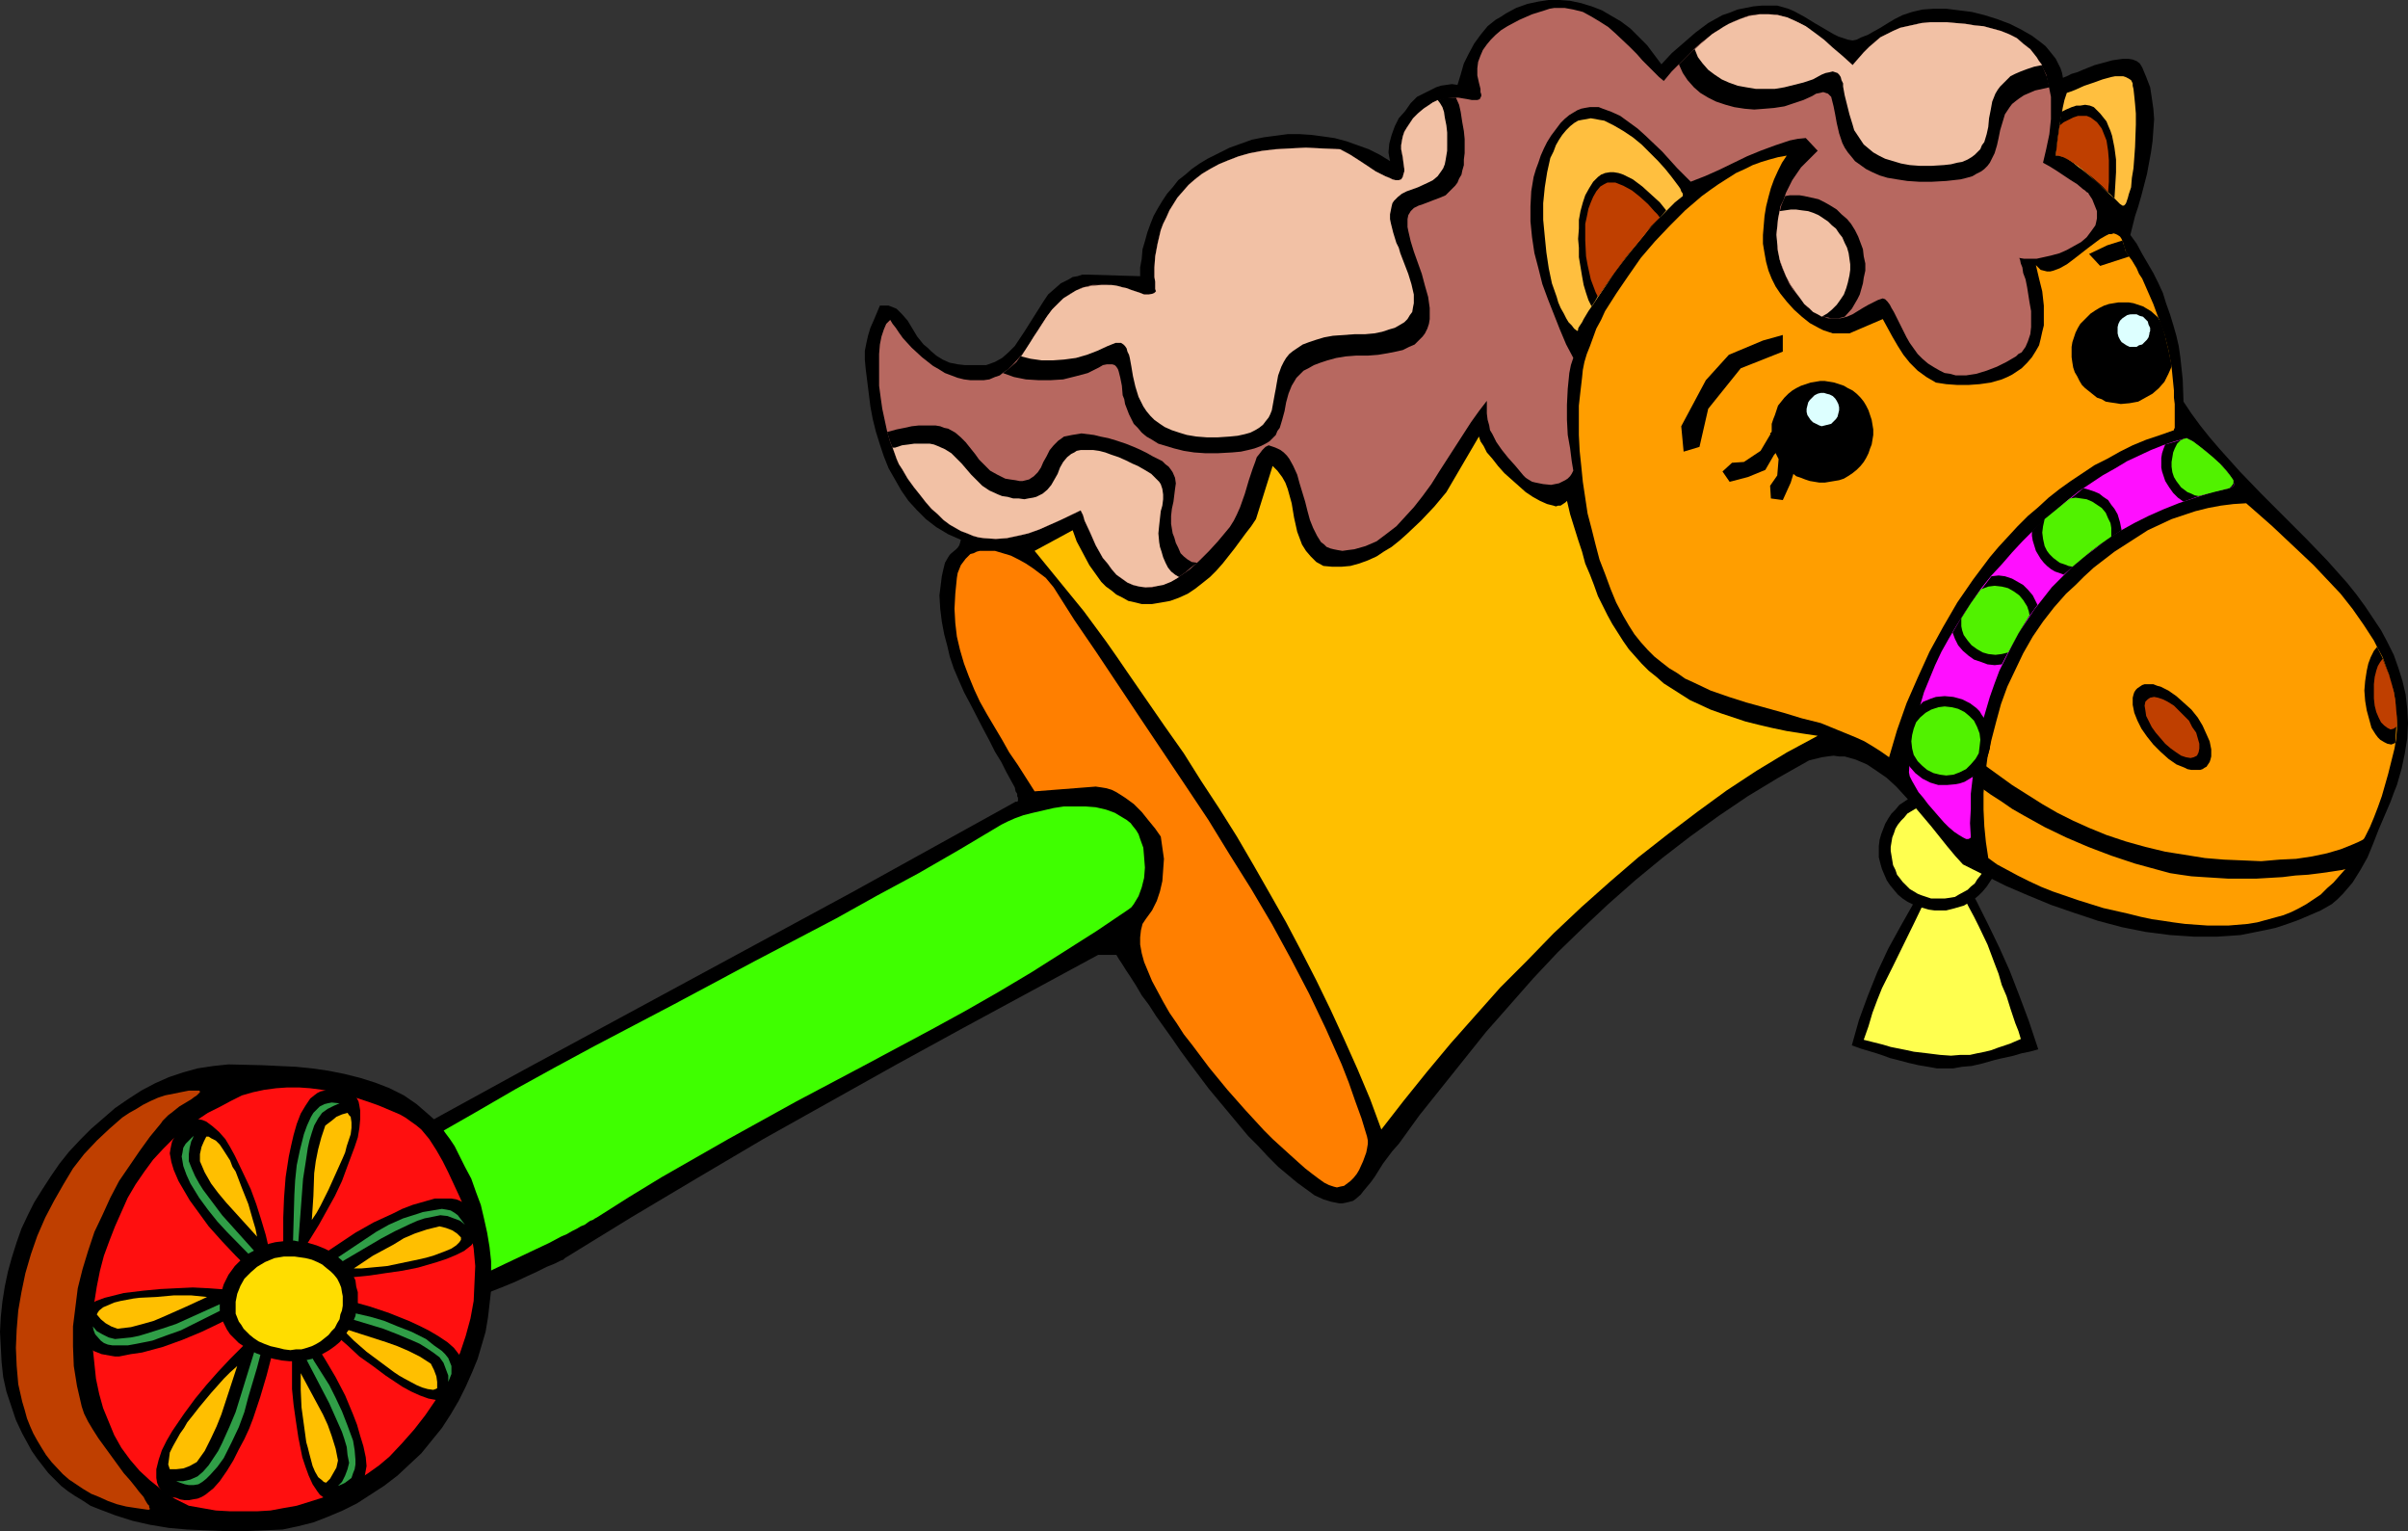 <?xml version="1.0" encoding="UTF-8" standalone="no"?>
<svg
   version="1.0"
   width="129.766mm"
   height="82.486mm"
   id="svg75"
   sodipodi:docname="Horse 1.wmf"
   xmlns:inkscape="http://www.inkscape.org/namespaces/inkscape"
   xmlns:sodipodi="http://sodipodi.sourceforge.net/DTD/sodipodi-0.dtd"
   xmlns="http://www.w3.org/2000/svg"
   xmlns:svg="http://www.w3.org/2000/svg">
  <rect width="100%" height="100%" fill="#333333" stroke="none"/>
  <sodipodi:namedview
     id="namedview75"
     pagecolor="#ffffff"
     bordercolor="#000000"
     borderopacity="0.25"
     inkscape:showpageshadow="2"
     inkscape:pageopacity="0.0"
     inkscape:pagecheckerboard="0"
     inkscape:deskcolor="#d1d1d1"
     inkscape:document-units="mm" />
  <defs
     id="defs1">
    <pattern
       id="WMFhbasepattern"
       patternUnits="userSpaceOnUse"
       width="6"
       height="6"
       x="0"
       y="0" />
  </defs>
  <path
     style="fill:#000000;fill-opacity:1;fill-rule:evenodd;stroke:none"
     d="m 377.174,212.85 1.454,-5.172 1.778,-4.849 1.939,-4.849 2.262,-4.849 2.586,-4.687 2.747,-4.849 3.232,-5.01 1.778,-2.586 1.778,-2.586 1.616,2.586 1.454,2.586 1.454,2.586 1.293,2.263 2.424,4.849 2.262,4.687 2.101,4.687 1.939,5.01 0.97,2.586 0.97,2.586 0.97,2.909 0.97,2.909 -1.778,0.485 -1.616,0.323 -1.616,0.485 -1.454,0.323 -1.454,0.323 -1.293,0.323 -2.262,0.646 -2.101,0.485 -1.939,0.162 -1.778,0.323 h -1.778 -1.616 l -1.778,-0.323 -1.939,-0.323 -2.101,-0.485 -2.424,-0.646 -1.293,-0.323 -1.293,-0.485 -1.454,-0.485 -1.616,-0.485 -1.616,-0.485 z"
     id="path1" />
  <path
     style="fill:#ffff4f;fill-opacity:1;fill-rule:evenodd;stroke:none"
     d="m 379.598,211.718 0.97,-2.747 0.808,-2.747 0.97,-2.586 0.97,-2.424 2.262,-4.525 4.202,-8.566 2.101,-4.364 0.97,-2.263 0.808,-2.263 0.97,-2.424 0.808,-2.586 0.808,1.616 0.808,1.293 1.454,2.747 1.293,2.424 1.131,2.263 1.131,2.101 0.97,1.939 1.778,3.717 1.454,3.879 0.808,2.101 0.646,2.263 0.97,2.263 0.808,2.586 0.97,2.909 0.646,1.616 0.485,1.616 -1.131,0.485 -1.131,0.485 -2.424,0.808 -1.293,0.485 -1.293,0.323 -1.616,0.323 -1.454,0.323 h -1.939 l -1.939,0.162 -2.262,-0.162 -2.586,-0.323 -2.747,-0.323 -1.454,-0.323 -1.616,-0.323 -1.616,-0.323 -1.616,-0.485 -1.939,-0.485 z"
     id="path2" />
  <path
     style="fill:#000000;fill-opacity:1;fill-rule:evenodd;stroke:none"
     d="m 399.96,184.405 -1.131,0.323 -1.131,0.323 -1.293,0.323 h -1.293 -1.131 l -1.131,-0.162 -1.131,-0.323 -1.131,-0.323 -1.131,-0.485 -0.97,-0.485 -0.97,-0.646 -0.97,-0.808 -0.808,-0.97 -0.808,-0.97 -0.646,-0.97 -0.485,-1.131 -0.485,-1.131 -0.323,-1.131 -0.323,-1.293 v -1.131 -1.131 l 0.162,-1.293 0.323,-1.131 0.808,-2.101 0.646,-1.131 0.646,-0.97 0.808,-0.808 0.808,-0.97 0.97,-0.646 0.97,-0.646 1.131,-0.646 1.131,-0.485 1.293,-0.323 1.131,-0.162 1.131,-0.162 h 1.293 l 1.131,0.323 1.131,0.162 1.131,0.323 1.131,0.485 0.97,0.485 0.97,0.808 0.97,0.808 0.808,0.808 0.646,0.97 0.646,0.97 0.646,1.131 0.485,1.131 0.323,1.293 0.162,1.131 0.162,1.131 -0.162,1.293 v 1.131 l -0.323,1.131 -0.323,1.131 -0.485,1.131 -0.646,0.97 -0.646,0.97 -0.808,0.97 -0.808,0.808 -0.97,0.808 -0.97,0.646 z"
     id="path3" />
  <path
     style="fill:#ffff4f;fill-opacity:1;fill-rule:evenodd;stroke:none"
     d="m 398.99,182.142 -0.808,0.485 -0.97,0.162 -1.131,0.162 h -0.97 -0.808 -0.97 l -0.97,-0.323 -0.97,-0.323 -0.808,-0.323 -0.808,-0.485 -0.808,-0.485 -0.646,-0.646 -0.808,-0.808 -0.485,-0.646 -0.646,-0.808 -0.323,-0.97 -0.485,-0.97 -0.162,-0.97 -0.162,-0.97 -0.162,-0.97 v -0.808 l 0.162,-0.97 0.162,-0.97 0.323,-0.808 0.323,-0.97 0.485,-0.808 0.646,-0.808 0.646,-0.646 0.646,-0.808 0.808,-0.485 0.808,-0.485 0.808,-0.485 0.97,-0.485 0.97,-0.162 0.97,-0.162 h 0.97 0.97 0.808 l 0.97,0.323 0.97,0.162 0.808,0.485 0.808,0.485 0.808,0.485 0.808,0.646 0.646,0.646 0.646,0.808 0.485,0.808 0.485,0.97 0.323,0.97 0.162,0.808 0.323,0.97 v 0.97 0.97 l -0.162,0.97 -0.162,0.97 -0.323,0.808 -0.323,0.97 -0.485,0.646 -0.646,0.808 -0.485,0.808 -0.808,0.646 -0.646,0.646 z"
     id="path4" />
  <path
     style="fill:#000000;fill-opacity:1;fill-rule:evenodd;stroke:none"
     d="m 338.39,13.091 2.101,-2.263 2.424,-2.101 2.424,-2.101 2.586,-1.939 1.454,-0.808 1.454,-0.808 1.454,-0.485 1.616,-0.646 1.616,-0.323 1.616,-0.323 1.778,-0.162 h 1.778 1.293 l 1.131,0.323 1.131,0.323 1.131,0.485 2.101,1.131 2.101,1.293 1.939,1.131 1.939,1.131 0.97,0.485 0.97,0.323 0.97,0.323 0.97,0.162 0.808,-0.162 0.97,-0.485 1.293,-0.485 1.131,-0.646 1.454,-0.808 1.293,-0.808 1.616,-0.97 1.616,-0.808 0.97,-0.323 0.97,-0.323 2.101,-0.485 2.262,-0.162 h 2.586 l 2.586,0.323 2.586,0.323 2.586,0.646 2.586,0.808 2.586,0.97 2.262,1.131 2.262,1.293 1.939,1.455 0.808,0.646 0.808,0.97 0.646,0.808 0.646,0.808 0.485,0.97 0.485,0.97 0.323,0.97 0.162,0.97 0.808,-0.323 0.97,-0.485 1.131,-0.323 1.131,-0.485 2.424,-0.97 2.424,-0.646 1.131,-0.323 1.131,-0.162 1.131,-0.162 h 0.97 l 0.97,0.162 0.808,0.323 0.646,0.485 0.485,0.808 0.808,1.939 0.808,2.101 0.323,2.101 0.323,2.263 0.162,2.101 -0.162,2.263 -0.162,2.263 -0.323,2.263 -0.808,4.364 -1.131,4.364 -0.646,2.263 -0.646,1.939 -0.485,1.939 -0.485,1.939 1.293,1.778 1.131,2.101 1.131,1.939 1.131,1.939 0.97,1.939 0.97,2.101 0.646,2.101 0.808,2.263 0.646,2.101 0.646,2.263 0.485,2.101 0.323,2.263 0.485,4.525 0.162,4.525 1.616,2.424 1.778,2.424 1.939,2.424 1.939,2.263 4.202,4.687 4.363,4.525 4.525,4.525 4.525,4.525 4.363,4.525 4.04,4.525 1.939,2.424 1.778,2.424 1.616,2.424 1.616,2.424 1.293,2.424 1.293,2.586 0.97,2.747 0.808,2.586 0.646,2.747 0.323,2.909 0.162,2.909 -0.162,3.071 -0.485,3.071 -0.646,3.071 -0.97,3.394 -0.646,1.616 -0.646,1.778 -2.424,5.657 -1.131,2.909 -1.131,2.747 -1.454,2.586 -1.616,2.586 -0.97,1.131 -0.97,1.131 -1.131,1.131 -1.131,0.97 -2.262,1.293 -2.262,0.97 -2.262,0.97 -2.262,0.808 -2.424,0.808 -2.262,0.485 -2.424,0.485 -2.424,0.485 -2.262,0.162 -2.424,0.162 h -2.424 -2.424 l -4.848,-0.323 -5.01,-0.646 -4.848,-0.97 -4.848,-1.293 -4.848,-1.616 -4.686,-1.616 -4.686,-1.939 -4.525,-1.939 -4.525,-2.263 -4.202,-2.101 -1.616,-1.778 -1.616,-1.939 -3.232,-4.04 -3.555,-4.202 -1.778,-1.939 -1.778,-1.939 -1.939,-1.778 -2.101,-1.455 -1.939,-1.293 -2.262,-0.97 -1.131,-0.323 -1.131,-0.323 h -1.131 l -1.131,-0.162 -1.293,0.162 -1.131,0.162 -1.293,0.323 -1.293,0.323 -6.302,3.556 -6.141,3.717 -5.979,4.04 -5.818,4.202 -5.656,4.364 -5.494,4.525 -5.494,4.849 -5.171,4.849 -5.171,5.01 -5.01,5.333 -4.686,5.333 -4.848,5.495 -4.525,5.657 -4.525,5.657 -4.525,5.657 -4.202,5.818 -1.293,1.455 -0.97,1.293 -0.97,1.293 -0.808,1.293 -0.808,1.293 -0.808,1.131 -0.808,0.97 -0.808,0.97 -0.485,0.646 -1.131,0.97 -0.485,0.323 -0.646,0.162 -0.646,0.162 -0.808,0.162 h -0.646 l -1.616,-0.323 -1.616,-0.485 -1.778,-0.808 -1.778,-1.293 -1.778,-1.293 -1.939,-1.616 -1.939,-1.616 -2.101,-2.101 -1.939,-2.101 -2.101,-2.101 -4.04,-4.849 -4.04,-4.849 -3.878,-5.172 -1.778,-2.424 -1.778,-2.586 -1.616,-2.263 -1.616,-2.263 -1.454,-2.263 -1.454,-1.939 -1.131,-1.939 -1.131,-1.778 -0.97,-1.455 -0.808,-1.293 -0.646,-0.97 -0.485,-0.808 h -3.717 l -13.736,7.434 -13.736,7.434 -13.574,7.434 -13.574,7.596 -13.574,7.596 -13.413,7.919 -13.574,8.081 -13.413,8.242 -0.323,0.323 -0.485,0.162 -0.646,0.323 -0.646,0.323 -0.808,0.323 -0.808,0.323 -0.97,0.485 -0.97,0.485 -2.101,0.97 -2.424,1.131 -2.747,1.131 -2.909,1.131 -3.07,1.293 -3.07,1.455 -3.394,1.293 -3.394,1.293 -6.949,2.586 -6.949,2.263 -3.555,0.97 -3.232,0.808 -3.394,0.808 -3.07,0.646 -2.909,0.323 -2.909,0.162 h -2.424 l -2.424,-0.162 -1.131,-0.162 -0.97,-0.323 -0.97,-0.323 -0.808,-0.323 -0.808,-0.485 -0.646,-0.646 -0.646,-0.646 -0.485,-0.646 -0.323,-0.808 -0.323,-0.808 -0.323,-0.97 v -0.97 -1.293 l 0.162,-1.131 0.162,-1.293 0.323,-1.455 1.454,-2.263 1.616,-2.263 1.616,-1.939 1.778,-1.939 1.939,-1.939 1.939,-1.616 4.04,-3.232 4.202,-3.232 4.363,-3.071 4.202,-3.232 2.101,-1.778 2.101,-1.778 16.806,-9.374 16.806,-9.212 33.451,-18.101 33.451,-18.101 16.645,-9.212 16.645,-9.212 h 0.323 l 0.162,-0.162 v -0.323 -0.323 l -0.162,-0.323 v -0.485 l -0.323,-0.485 -0.162,-0.808 -0.808,-1.455 -0.97,-1.778 -0.97,-1.939 -1.293,-2.101 -1.131,-2.263 -1.293,-2.424 -2.586,-5.01 -1.293,-2.424 -1.131,-2.586 -0.97,-2.263 -0.808,-2.424 -0.485,-2.101 -0.646,-2.424 -0.485,-2.586 -0.323,-2.586 -0.162,-2.747 0.323,-2.586 0.162,-1.293 0.323,-1.455 0.323,-1.293 0.646,-1.131 0.323,-0.485 0.323,-0.323 0.97,-0.808 0.323,-0.323 0.323,-0.485 0.162,-0.485 0.162,-0.646 -2.586,-1.131 -2.424,-1.455 -2.101,-1.616 -1.778,-1.778 -1.778,-1.939 -1.454,-2.101 -1.293,-2.263 -1.293,-2.263 -0.97,-2.424 -0.808,-2.424 -0.808,-2.586 -0.646,-2.586 -0.485,-2.586 -0.323,-2.586 -0.646,-5.172 -0.162,-1.778 V 71.435 l 0.323,-1.616 0.323,-1.455 0.485,-1.616 0.646,-1.455 1.293,-3.071 h 0.97 0.808 l 0.808,0.323 0.808,0.323 0.485,0.485 0.646,0.646 1.131,1.293 0.97,1.616 0.97,1.616 1.293,1.616 0.808,0.646 0.646,0.646 1.131,0.97 1.293,0.808 1.454,0.646 1.616,0.323 1.454,0.162 h 1.454 1.616 1.293 l 1.778,-0.646 1.454,-0.808 1.293,-1.131 1.293,-1.293 0.97,-1.455 0.97,-1.455 1.939,-3.071 1.939,-3.071 0.97,-1.455 1.293,-1.131 1.293,-1.131 1.616,-0.808 0.808,-0.485 0.97,-0.162 0.97,-0.323 h 0.97 l 10.827,0.323 v -1.778 l 0.323,-1.778 0.162,-1.939 0.485,-1.616 0.485,-1.778 0.646,-1.778 0.646,-1.616 0.808,-1.455 0.97,-1.616 0.97,-1.455 1.131,-1.293 1.131,-1.455 1.454,-1.131 1.293,-1.131 1.616,-1.131 1.616,-0.97 2.262,-1.131 2.262,-1.131 2.262,-0.808 2.262,-0.808 2.424,-0.485 2.424,-0.323 2.424,-0.323 h 2.424 l 2.424,0.162 2.424,0.323 2.262,0.323 2.424,0.646 2.262,0.808 2.262,0.808 2.262,1.131 2.101,1.293 -0.162,-0.808 -0.162,-0.97 0.162,-1.778 0.485,-1.778 0.646,-1.778 0.808,-1.616 1.293,-1.455 1.131,-1.616 1.293,-1.293 1.939,-0.97 1.939,-0.97 0.97,-0.323 1.131,-0.162 1.131,-0.162 1.131,0.162 0.646,-2.101 0.646,-2.263 0.97,-1.939 1.131,-2.101 1.293,-1.778 1.454,-1.778 1.616,-1.293 1.131,-0.646 0.97,-0.646 2.101,-1.131 2.262,-0.808 2.262,-0.485 L 315.443,0 h 2.262 l 2.101,0.162 2.262,0.485 2.101,0.646 2.101,0.808 1.939,1.131 1.939,1.131 1.939,1.455 1.616,1.616 1.778,1.778 1.454,1.939 z"
     id="path5" />
  <path
     style="fill:#b76860;fill-opacity:1;fill-rule:evenodd;stroke:none"
     d="m 338.875,16.485 1.616,-1.939 1.616,-1.616 1.454,-1.455 1.454,-1.455 1.454,-1.293 1.454,-1.131 1.293,-0.97 1.293,-0.808 1.293,-0.808 1.293,-0.646 1.293,-0.485 1.131,-0.485 1.131,-0.323 1.131,-0.162 h 1.131 1.131 1.131 l 0.97,0.162 2.101,0.646 2.262,0.97 1.939,1.131 2.262,1.616 2.101,1.778 2.262,1.939 2.262,2.101 1.131,-1.293 1.131,-1.293 1.131,-1.131 1.131,-0.97 1.131,-0.97 1.293,-0.646 1.293,-0.646 1.454,-0.646 1.454,-0.323 1.454,-0.323 1.454,-0.323 1.778,-0.162 h 3.394 l 1.778,0.162 1.939,0.162 1.939,0.323 1.778,0.162 1.778,0.485 1.778,0.485 1.616,0.646 1.616,0.808 1.293,1.131 1.454,1.131 0.97,1.293 0.97,1.293 0.646,1.293 0.646,1.293 0.323,1.616 0.323,1.293 0.323,1.616 v 1.455 3.071 l -0.323,3.071 -0.646,3.071 -0.646,2.747 1.454,0.808 1.293,0.808 2.909,1.939 1.293,0.808 1.131,0.97 0.485,0.323 0.323,0.323 0.323,0.162 0.162,0.323 0.646,0.97 0.323,0.808 0.323,0.808 0.323,0.808 v 0.808 0.646 l -0.162,0.808 -0.162,0.646 -0.808,1.131 -0.97,1.293 -1.131,0.97 -1.454,0.808 -1.454,0.808 -1.454,0.646 -1.778,0.485 -1.454,0.323 -1.454,0.323 h -1.454 -1.131 l -0.97,-0.162 0.162,0.323 0.162,0.808 0.323,0.808 0.162,1.131 0.485,1.293 0.323,1.616 0.485,3.071 0.323,1.778 v 1.616 1.616 l -0.162,1.455 -0.485,1.455 -0.485,1.131 -0.808,1.131 -0.646,0.323 -0.485,0.485 -1.939,1.131 -1.939,0.97 -2.101,0.808 -2.101,0.646 -2.101,0.323 h -0.97 -1.131 l -1.131,-0.323 -1.131,-0.162 -0.97,-0.485 -1.131,-0.646 -1.293,-0.808 -1.131,-0.97 -0.97,-0.97 -0.808,-1.131 -0.808,-1.131 -0.646,-1.131 -1.131,-2.263 -0.485,-0.97 -0.485,-0.97 -0.485,-0.97 -0.485,-0.808 -0.323,-0.646 -0.485,-0.646 -0.485,-0.485 -0.485,-0.162 -0.97,0.323 -0.97,0.485 -0.97,0.485 -1.131,0.646 -2.101,1.293 -1.131,0.485 -1.293,0.323 h -1.293 -1.293 l -1.293,-0.485 -0.808,-0.323 -0.646,-0.323 -0.646,-0.485 -0.808,-0.646 -0.646,-0.808 -0.646,-0.808 -0.808,-0.97 -0.808,-0.97 -0.808,-1.293 -0.646,-1.455 -0.646,-1.455 -0.485,-1.293 -0.323,-1.616 -0.323,-1.293 v -1.455 l -0.162,-1.455 0.162,-1.455 0.162,-1.455 0.485,-2.747 0.646,-1.293 0.485,-1.455 1.293,-2.586 1.778,-2.586 3.394,-3.394 -2.424,-2.586 -1.616,0.162 -1.616,0.323 -2.909,0.97 -3.07,1.131 -2.747,1.131 -5.656,2.747 -2.909,1.293 -2.909,1.131 -1.293,-1.293 -1.454,-1.455 -3.07,-3.394 -3.394,-3.232 -1.616,-1.455 -1.778,-1.293 -1.778,-1.293 -1.778,-0.808 -1.778,-0.646 -0.808,-0.323 h -0.97 -0.808 l -0.97,0.162 -0.808,0.162 -0.808,0.323 -0.808,0.485 -0.808,0.485 -0.97,0.808 -0.808,0.808 -0.97,1.293 -0.97,1.293 -0.808,1.293 -0.646,1.293 -0.646,1.455 -0.485,1.455 -0.485,1.293 -0.485,1.616 -0.485,2.909 -0.162,3.071 v 3.071 l 0.323,3.232 0.485,3.232 0.808,3.071 0.808,3.232 1.131,3.071 2.424,6.141 1.293,3.071 1.454,2.747 -0.485,1.455 -0.323,1.616 -0.323,3.232 -0.162,3.232 v 3.071 l 0.162,3.071 0.485,2.747 0.162,1.293 0.162,1.293 0.162,0.97 0.162,0.97 -0.323,0.646 -0.323,0.485 -0.485,0.485 -0.485,0.323 -0.646,0.323 -0.646,0.323 -1.616,0.323 -1.616,-0.162 -1.616,-0.323 -0.646,-0.162 -0.808,-0.485 -0.485,-0.323 -0.485,-0.485 -0.808,-0.97 -0.808,-0.97 -1.454,-1.616 -1.293,-1.616 -1.131,-1.616 -0.808,-1.616 -0.485,-0.808 -0.162,-0.97 -0.323,-1.131 -0.162,-1.293 V 83.071 81.617 l -1.616,2.101 -1.616,2.263 -3.232,5.01 -3.232,5.01 -1.616,2.586 -1.778,2.424 -1.778,2.263 -1.778,1.939 -1.778,1.939 -2.101,1.616 -1.939,1.455 -1.131,0.485 -1.131,0.485 -1.131,0.323 -1.131,0.323 -1.293,0.162 -1.131,0.162 -0.97,-0.162 -0.808,-0.162 -0.646,-0.162 -0.808,-0.323 -0.485,-0.485 -0.646,-0.485 -0.808,-1.293 -0.808,-1.616 -0.646,-1.616 -0.485,-1.778 -0.485,-1.939 -1.131,-3.717 -0.485,-1.778 -0.808,-1.778 -0.808,-1.455 -0.485,-0.646 -0.646,-0.646 -0.646,-0.485 -0.646,-0.323 -0.808,-0.323 -0.97,-0.323 -0.646,0.323 -0.646,0.646 -0.485,0.646 -0.646,0.808 -0.323,0.97 -0.485,1.293 -0.808,2.424 -0.808,2.747 -0.97,2.747 -0.646,1.455 -0.646,1.293 -0.808,1.293 -0.808,0.97 -1.616,1.939 -1.778,1.939 -1.939,1.939 -1.939,1.778 -2.101,1.455 -0.97,0.646 -1.131,0.485 -1.131,0.485 -1.293,0.323 -1.131,0.323 h -1.293 l -1.293,-0.162 -1.293,-0.323 -1.131,-0.485 -1.131,-0.808 -1.131,-0.808 -0.97,-1.131 -0.808,-1.131 -0.97,-1.131 -1.454,-2.586 -1.131,-2.586 -1.131,-2.424 -0.323,-1.131 -0.485,-0.97 -4.04,1.939 -4.363,1.939 -2.262,0.808 -2.101,0.485 -2.262,0.485 -2.262,0.162 -2.424,-0.162 -1.131,-0.162 -1.131,-0.323 -1.131,-0.485 -1.293,-0.485 -1.131,-0.646 -1.131,-0.646 -1.293,-0.97 -1.131,-1.131 -1.293,-1.131 -1.131,-1.293 -1.131,-1.455 -1.293,-1.616 -1.293,-1.778 -1.131,-1.939 -0.97,-1.616 -0.646,-1.939 -0.808,-1.939 -0.646,-2.263 -0.485,-2.263 -0.485,-2.263 -0.323,-2.263 -0.323,-2.424 V 76.283 74.182 72.081 l 0.162,-1.939 0.323,-1.616 0.485,-1.455 0.485,-1.131 0.485,-0.485 0.323,-0.323 0.485,0.808 0.646,0.808 0.646,0.97 0.808,1.131 1.778,1.939 2.101,1.939 2.262,1.778 1.131,0.646 1.293,0.808 1.293,0.485 1.293,0.485 1.293,0.323 1.293,0.162 h 1.454 1.293 l 1.131,-0.162 1.131,-0.485 0.97,-0.323 0.808,-0.646 0.97,-0.646 0.808,-0.808 1.454,-1.616 1.454,-1.778 1.293,-2.101 1.293,-2.101 1.293,-1.939 1.454,-1.939 1.616,-1.616 0.97,-0.808 0.97,-0.646 0.97,-0.485 1.131,-0.646 1.131,-0.323 1.293,-0.323 h 1.293 1.616 l 1.616,0.162 1.616,0.323 0.808,0.162 0.808,0.323 1.939,0.646 0.808,0.323 h 0.97 l 0.808,-0.162 0.323,-0.162 0.323,-0.323 -0.162,-0.485 v -0.646 -0.808 l -0.162,-0.97 v -1.939 l 0.162,-2.263 0.485,-2.586 0.646,-2.747 0.485,-1.293 0.646,-1.293 0.646,-1.455 0.808,-1.293 0.808,-1.293 1.131,-1.293 1.131,-1.293 1.293,-1.131 1.454,-1.131 1.616,-0.97 1.778,-0.97 1.939,-0.808 2.101,-0.808 2.262,-0.646 2.586,-0.485 2.747,-0.323 2.909,-0.162 3.232,-0.162 3.232,0.162 3.717,0.162 2.101,1.131 2.262,1.455 1.939,1.293 0.97,0.646 0.97,0.485 0.97,0.485 0.808,0.323 0.646,0.323 0.646,0.162 h 0.646 l 0.485,-0.162 0.323,-0.485 0.162,-0.646 0.162,-0.485 v -0.485 l -0.162,-1.131 -0.162,-1.293 -0.323,-1.616 v -0.808 l 0.162,-0.97 0.162,-0.808 0.323,-0.97 0.485,-0.808 0.646,-0.97 0.646,-0.97 0.97,-0.97 0.808,-0.646 0.808,-0.646 1.454,-0.97 1.454,-0.485 1.293,-0.323 1.293,-0.162 h 1.131 l 0.97,0.162 0.97,0.162 0.808,0.162 h 0.646 0.485 l 0.485,-0.162 0.162,-0.323 0.162,-0.323 v -0.323 l -0.162,-0.485 v -0.646 l -0.162,-0.646 -0.162,-0.646 -0.323,-1.455 v -1.455 l 0.162,-1.293 0.485,-1.293 0.485,-1.131 0.808,-1.131 0.808,-0.97 0.97,-0.97 1.131,-0.97 1.293,-0.808 2.424,-1.293 2.586,-1.131 2.586,-0.808 0.97,-0.323 0.97,-0.162 h 2.101 l 1.778,0.323 1.939,0.485 1.778,0.97 1.616,0.97 1.778,1.131 1.454,1.293 2.909,2.747 1.454,1.455 1.131,1.293 1.293,1.293 1.131,1.131 0.97,0.97 z"
     id="path6" />
  <path
     style="fill:#000000;fill-opacity:1;fill-rule:evenodd;stroke:none"
     d="m 204.262,75.96 2.262,0.808 2.424,0.485 2.586,0.162 h 2.424 l 2.586,-0.162 2.586,-0.646 2.424,-0.646 2.262,-1.131 0.808,-0.485 0.808,-0.162 h 0.646 0.485 l 0.485,0.162 0.323,0.323 0.323,0.485 0.162,0.485 0.162,0.646 0.162,0.646 0.323,1.616 0.162,1.939 0.323,0.808 0.162,0.97 0.808,2.101 0.485,0.97 0.485,0.97 0.808,0.808 0.808,0.97 0.97,0.808 1.131,0.646 1.293,0.808 1.616,0.485 1.616,0.485 1.939,0.485 2.101,0.323 2.262,0.162 h 2.586 l 2.909,-0.162 1.778,-0.162 1.454,-0.323 1.293,-0.323 1.293,-0.485 0.97,-0.485 0.808,-0.485 0.646,-0.646 0.646,-0.646 0.323,-0.808 0.485,-0.646 0.485,-1.616 0.485,-1.778 0.323,-1.778 0.485,-1.778 0.646,-1.616 0.485,-0.808 0.485,-0.808 0.646,-0.646 0.808,-0.808 0.97,-0.485 1.131,-0.646 1.293,-0.485 1.454,-0.485 1.778,-0.485 1.939,-0.323 2.101,-0.162 h 2.424 l 2.101,-0.162 1.939,-0.323 1.616,-0.323 1.454,-0.323 1.293,-0.646 1.131,-0.485 0.808,-0.808 0.808,-0.808 0.485,-0.646 0.485,-0.97 0.323,-0.97 0.162,-0.97 v -1.131 -1.131 l -0.323,-2.263 -0.646,-2.263 -0.646,-2.424 -0.808,-2.263 -0.808,-2.263 -0.646,-2.101 -0.485,-2.101 -0.162,-0.808 v -1.616 l 0.162,-0.808 0.485,-0.808 0.646,-0.646 0.97,-0.485 0.97,-0.323 2.101,-0.808 1.293,-0.485 1.131,-0.485 0.97,-0.97 0.97,-0.97 0.485,-0.646 0.323,-0.808 0.485,-0.808 0.162,-0.808 0.323,-1.131 v -1.131 l 0.162,-1.293 v -1.293 -1.616 l -0.162,-1.616 -0.323,-1.778 -0.323,-2.101 -0.323,-1.455 -0.646,-1.455 h -0.808 -0.97 l -0.808,0.162 -0.97,0.323 -0.97,0.485 -0.97,0.485 -1.131,0.808 -1.131,0.97 -0.97,0.97 -0.646,0.97 -0.646,0.97 -0.485,0.808 -0.323,0.97 -0.162,0.808 -0.162,0.97 v 0.808 l 0.323,1.616 0.162,1.293 0.162,1.131 v 0.485 l -0.162,0.485 -0.162,0.646 -0.323,0.485 -0.485,0.162 h -0.646 l -0.646,-0.162 -0.646,-0.323 -0.808,-0.323 -0.97,-0.485 -0.97,-0.485 -0.97,-0.646 -1.939,-1.293 -2.262,-1.455 -2.101,-1.131 -3.717,-0.162 -3.232,-0.162 -3.232,0.162 -2.909,0.162 -2.747,0.323 -2.586,0.485 -2.262,0.646 -2.101,0.808 -1.939,0.808 -1.778,0.97 -1.616,0.97 -1.454,1.131 -1.293,1.131 -1.131,1.293 -1.131,1.293 -0.808,1.293 -0.808,1.293 -0.646,1.455 -0.646,1.293 -0.485,1.293 -0.646,2.747 -0.485,2.586 -0.162,2.263 v 1.939 l 0.162,0.97 v 0.808 0.646 l 0.162,0.485 -0.323,0.323 -0.323,0.162 -0.808,0.162 h -0.97 l -0.808,-0.323 -1.939,-0.646 -0.808,-0.323 -0.808,-0.162 -1.293,-0.323 -1.454,-0.162 h -1.293 -1.131 l -1.131,0.162 -0.97,0.162 -1.131,0.323 -0.808,0.323 -1.778,0.97 -1.454,1.131 -1.293,1.455 -1.293,1.455 -2.262,3.232 -0.97,1.616 -1.131,1.778 -1.131,1.455 -1.131,1.616 -1.454,1.293 z"
     id="path7" />
  <path
     style="fill:#f2c1a5;fill-opacity:1;fill-rule:evenodd;stroke:none"
     d="m 207.979,72.566 1.939,0.485 2.262,0.323 h 2.262 l 2.262,-0.162 2.424,-0.323 2.262,-0.646 2.101,-0.808 2.101,-0.97 0.808,-0.323 0.808,-0.323 h 0.646 0.485 l 0.485,0.323 0.323,0.323 0.323,0.485 0.162,0.646 0.323,0.646 0.162,0.646 0.323,1.778 0.323,1.939 0.485,2.101 0.646,2.101 0.485,0.97 0.485,0.97 0.646,0.97 0.808,0.97 0.808,0.808 1.131,0.808 0.97,0.646 1.454,0.646 1.454,0.485 1.616,0.485 1.939,0.323 2.101,0.162 h 2.262 l 2.424,-0.162 1.616,-0.162 1.454,-0.323 1.131,-0.323 0.97,-0.485 0.808,-0.485 0.808,-0.646 0.485,-0.646 0.646,-0.808 0.323,-0.646 0.323,-0.808 0.323,-1.778 0.323,-1.778 0.162,-0.808 0.162,-0.97 0.323,-1.778 0.646,-1.778 0.485,-0.97 0.485,-0.808 0.646,-0.808 0.808,-0.646 0.97,-0.646 0.97,-0.646 1.293,-0.485 1.454,-0.485 1.616,-0.485 1.778,-0.323 2.262,-0.162 2.262,-0.162 h 2.101 l 1.778,-0.162 1.616,-0.323 1.454,-0.485 1.131,-0.323 1.131,-0.646 0.808,-0.485 0.646,-0.646 0.485,-0.808 0.485,-0.646 0.162,-0.97 0.162,-0.808 v -0.97 -0.808 l -0.485,-2.101 -0.646,-2.101 -0.808,-2.101 -0.808,-2.101 -0.323,-1.131 -0.485,-0.97 -0.646,-2.101 -0.485,-1.939 -0.162,-0.808 v -0.97 l 0.162,-0.808 0.162,-0.808 0.162,-0.646 0.323,-0.485 0.808,-0.808 0.808,-0.646 0.97,-0.485 2.262,-0.808 2.101,-0.97 0.97,-0.485 0.97,-0.808 0.808,-1.131 0.323,-0.485 0.323,-0.808 0.162,-0.808 0.162,-0.97 0.162,-0.97 V 29.576 28.445 26.99 l -0.162,-1.455 -0.323,-1.616 -0.162,-1.131 -0.323,-0.97 -0.485,-0.808 -0.485,-0.646 -0.97,0.485 -0.97,0.646 -0.97,0.646 -1.131,0.97 -0.97,0.97 -0.646,0.97 -0.646,0.97 -0.485,0.808 -0.323,0.97 -0.162,0.808 -0.162,0.97 v 0.808 l 0.323,1.616 0.162,1.293 0.162,1.131 v 0.485 l -0.162,0.485 -0.162,0.646 -0.323,0.485 -0.485,0.162 h -0.646 l -0.646,-0.162 -0.646,-0.323 -0.808,-0.323 -0.97,-0.485 -0.97,-0.485 -0.97,-0.646 -1.939,-1.293 -2.262,-1.455 -2.101,-1.131 -3.717,-0.162 -3.232,-0.162 -3.232,0.162 -2.909,0.162 -2.747,0.323 -2.586,0.485 -2.262,0.646 -2.101,0.808 -1.939,0.808 -1.778,0.97 -1.616,0.97 -1.454,1.131 -1.293,1.131 -1.131,1.293 -1.131,1.293 -0.808,1.293 -0.808,1.293 -0.646,1.455 -0.646,1.293 -0.485,1.293 -0.646,2.747 -0.485,2.586 -0.162,2.263 v 1.939 l 0.162,0.97 v 0.808 0.646 l 0.162,0.485 -0.323,0.323 -0.323,0.162 -0.808,0.162 h -0.97 l -0.808,-0.323 -1.939,-0.646 -0.808,-0.323 -0.808,-0.162 -1.131,-0.323 -1.131,-0.162 h -2.101 l -1.939,0.162 -1.616,0.323 -1.616,0.646 -1.293,0.808 -1.293,0.808 -1.131,1.131 -1.131,1.131 -0.97,1.293 -1.778,2.747 -0.97,1.455 -0.808,1.293 z"
     id="path8" />
  <path
     style="fill:#000000;fill-opacity:1;fill-rule:evenodd;stroke:none"
     d="m 341.945,13.091 0.808,1.778 0.97,1.455 1.293,1.455 1.293,1.131 1.616,0.97 1.616,0.808 1.939,0.646 1.778,0.485 2.101,0.323 1.939,0.162 2.101,-0.162 1.939,-0.162 2.101,-0.323 1.939,-0.646 1.939,-0.646 1.778,-0.808 0.808,-0.485 0.808,-0.162 0.646,-0.162 0.485,0.162 0.485,0.162 0.323,0.323 0.323,0.323 0.162,0.646 0.162,0.646 0.162,0.646 0.323,1.616 0.323,1.778 0.485,2.101 0.646,1.939 0.485,0.97 0.646,0.97 0.808,0.97 0.646,0.808 1.131,0.808 1.131,0.808 1.293,0.646 1.454,0.646 1.616,0.485 1.939,0.323 2.101,0.323 2.424,0.162 h 2.586 l 2.909,-0.162 1.454,-0.162 1.454,-0.162 1.293,-0.323 1.131,-0.323 0.808,-0.485 0.97,-0.485 0.646,-0.485 0.646,-0.646 0.485,-0.646 0.323,-0.646 0.646,-1.293 0.485,-1.616 0.323,-1.455 0.323,-1.616 0.485,-1.616 0.485,-1.616 0.97,-1.455 0.485,-0.646 0.808,-0.646 0.646,-0.485 0.97,-0.646 1.131,-0.485 1.131,-0.485 1.454,-0.323 1.454,-0.323 -0.485,-2.101 -0.808,-1.939 -1.131,-1.939 -1.454,-1.778 -1.454,-1.131 -1.293,-1.131 -1.616,-0.808 -1.616,-0.646 -1.778,-0.485 -1.778,-0.485 -1.778,-0.162 -1.939,-0.323 -1.939,-0.162 -1.778,-0.162 h -3.394 l -1.778,0.162 -1.454,0.323 -1.454,0.323 -1.454,0.323 -1.454,0.646 -1.293,0.646 -1.293,0.646 -1.131,0.97 -1.131,0.97 -1.131,1.131 -1.131,1.293 -1.131,1.293 -2.101,-2.101 -2.101,-1.778 -2.101,-1.778 -1.939,-1.455 -2.101,-1.131 -1.939,-0.97 -1.939,-0.646 -2.101,-0.485 h -2.101 -0.97 l -1.131,0.162 -0.97,0.323 -1.131,0.323 -1.131,0.485 -1.293,0.485 -1.131,0.646 -1.131,0.808 -1.293,0.97 -1.293,0.97 -1.293,1.131 -1.454,1.131 -1.293,1.293 z"
     id="path9" />
  <path
     style="fill:#f2c1a5;fill-opacity:1;fill-rule:evenodd;stroke:none"
     d="m 345.177,10.02 0.646,1.616 0.97,1.293 1.131,1.293 1.293,0.97 1.454,0.97 1.454,0.646 1.778,0.646 1.778,0.323 1.939,0.323 h 1.939 1.939 l 1.939,-0.323 1.939,-0.485 1.939,-0.485 1.939,-0.646 1.778,-0.97 0.808,-0.323 0.808,-0.162 0.646,-0.162 0.485,0.162 0.485,0.162 0.323,0.323 0.323,0.485 0.162,0.646 0.323,0.646 v 0.646 l 0.323,1.778 0.485,1.939 0.485,1.939 0.646,2.101 0.323,1.131 0.646,0.97 0.646,0.97 0.646,0.97 0.97,0.808 0.97,0.808 1.131,0.646 1.293,0.646 1.616,0.485 1.616,0.485 1.778,0.323 2.101,0.162 h 2.262 l 2.586,-0.162 1.454,-0.162 1.293,-0.323 0.97,-0.162 1.131,-0.485 0.808,-0.485 0.646,-0.485 0.646,-0.646 0.485,-0.485 0.323,-0.808 0.485,-0.646 0.485,-1.616 0.323,-1.455 0.162,-1.778 0.323,-1.616 0.323,-1.778 0.646,-1.616 0.485,-0.808 0.485,-0.646 0.646,-0.646 0.646,-0.646 0.808,-0.808 0.97,-0.485 1.131,-0.485 1.293,-0.485 1.454,-0.485 1.616,-0.323 -0.646,-0.808 -0.485,-0.808 -1.293,-1.616 -1.454,-1.131 -1.293,-1.131 -1.616,-0.808 -1.616,-0.646 -1.778,-0.485 -1.778,-0.485 -1.778,-0.162 -1.939,-0.323 -1.939,-0.162 -1.778,-0.162 h -3.394 l -1.778,0.162 -1.454,0.323 -1.454,0.323 -1.454,0.323 -1.454,0.646 -1.293,0.646 -1.293,0.646 -1.131,0.97 -1.131,0.97 -1.131,1.131 -1.131,1.293 -1.131,1.293 -1.939,-1.778 -2.101,-1.778 -1.778,-1.616 -1.939,-1.455 -1.778,-1.293 -1.939,-0.97 -1.778,-0.808 -1.939,-0.485 -1.939,-0.162 h -1.778 l -2.101,0.323 -1.939,0.646 -1.131,0.485 -1.131,0.485 -1.131,0.646 -0.97,0.646 -1.293,0.808 -1.131,0.97 -1.131,0.97 z"
     id="path10" />
  <path
     style="fill:#000000;fill-opacity:1;fill-rule:evenodd;stroke:none"
     d="m 240.461,112.647 -0.485,-1.131 -0.485,-0.97 -0.323,-1.131 -0.323,-0.808 -0.323,-1.939 v -1.616 l 0.162,-1.455 0.323,-1.455 0.162,-1.293 0.162,-1.293 0.162,-1.131 -0.162,-1.131 -0.485,-1.131 -0.323,-0.485 -0.485,-0.646 -0.646,-0.485 -0.646,-0.646 -0.97,-0.485 -0.97,-0.485 -1.131,-0.646 -1.293,-0.646 -1.454,-0.646 -1.616,-0.646 -1.939,-0.646 -1.616,-0.485 -1.616,-0.323 -1.293,-0.323 -1.293,-0.162 -1.293,-0.162 -0.97,0.162 -0.97,0.162 -0.808,0.162 -0.808,0.162 -0.646,0.485 -0.485,0.323 -0.97,0.97 -0.808,0.97 -0.646,1.293 -0.646,1.131 -0.485,1.131 -0.646,0.97 -0.808,0.808 -0.97,0.646 -0.646,0.162 -0.646,0.162 h -0.646 l -0.808,-0.162 -1.131,-0.162 -0.97,-0.162 -1.616,-0.808 -1.454,-0.808 -1.131,-1.131 -1.131,-1.131 -0.808,-1.131 -1.939,-2.424 -0.97,-0.97 -1.131,-0.97 -1.454,-0.808 -0.808,-0.162 -0.808,-0.323 -0.97,-0.162 h -1.131 -1.131 -1.131 l -1.454,0.162 -1.454,0.323 -1.616,0.323 -1.778,0.485 h -0.162 l 0.646,2.101 0.808,1.939 0.646,1.939 0.97,1.616 1.131,1.939 1.293,1.778 1.293,1.616 1.131,1.455 1.131,1.293 1.293,1.131 1.131,1.131 1.293,0.97 1.131,0.646 1.131,0.646 1.293,0.485 1.131,0.485 1.131,0.323 1.131,0.162 2.424,0.162 2.262,-0.162 2.262,-0.485 2.101,-0.485 2.262,-0.808 4.363,-1.939 4.04,-1.939 0.485,0.97 0.323,1.131 1.131,2.424 1.131,2.586 1.454,2.586 0.97,1.131 0.808,1.131 0.97,1.131 1.131,0.808 1.131,0.808 1.131,0.485 1.293,0.323 1.293,0.162 1.454,-0.162 1.454,-0.162 1.293,-0.485 1.454,-0.646 1.293,-0.808 1.131,-0.808 1.131,-0.97 1.293,-0.97 -1.131,-0.162 -0.808,-0.485 -0.808,-0.646 z"
     id="path11" />
  <path
     style="fill:#f2c1a5;fill-opacity:1;fill-rule:evenodd;stroke:none"
     d="m 237.39,114.586 -0.485,-1.131 -0.323,-1.131 -0.323,-0.97 -0.162,-0.97 -0.162,-1.778 0.162,-1.616 0.162,-1.455 0.162,-1.455 0.323,-1.131 0.162,-1.293 v -0.97 l -0.162,-1.131 -0.323,-0.97 -0.323,-0.485 -0.485,-0.485 -0.485,-0.485 -0.646,-0.646 -0.808,-0.485 -0.808,-0.485 -1.131,-0.646 -1.131,-0.485 -1.293,-0.646 -1.454,-0.646 -1.454,-0.485 -1.293,-0.485 -1.293,-0.323 -1.131,-0.162 h -0.97 -0.808 -0.808 l -0.808,0.162 -0.485,0.323 -0.646,0.323 -0.808,0.646 -0.808,0.97 -0.646,1.131 -0.485,1.293 -0.646,1.131 -0.646,1.131 -0.808,0.97 -0.97,0.808 -0.646,0.323 -0.646,0.323 -0.646,0.162 -0.97,0.162 -0.808,0.162 -1.131,-0.162 h -1.131 l -1.131,-0.323 -1.131,-0.162 -0.808,-0.323 -1.778,-0.808 -1.454,-0.97 -1.131,-1.131 -1.131,-1.131 -1.939,-2.263 -1.131,-1.131 -0.97,-0.97 -1.293,-0.808 -1.454,-0.646 -0.808,-0.323 -0.808,-0.162 h -0.97 -0.97 -1.293 l -1.131,0.162 -1.293,0.162 -1.454,0.485 h -0.323 -0.162 l 0.808,2.263 0.485,1.131 0.646,0.97 1.131,1.939 1.293,1.778 1.293,1.616 1.131,1.455 1.131,1.293 1.293,1.131 1.131,1.131 1.293,0.97 1.131,0.646 1.131,0.646 1.293,0.485 1.131,0.485 1.131,0.323 1.131,0.162 2.424,0.162 2.262,-0.162 2.262,-0.485 2.101,-0.485 2.262,-0.808 4.363,-1.939 4.04,-1.939 0.485,0.97 0.323,1.131 1.131,2.424 1.131,2.586 1.454,2.586 0.97,1.131 0.808,1.131 0.97,1.131 1.131,0.808 1.131,0.808 1.131,0.485 1.293,0.323 1.293,0.162 1.778,-0.162 1.778,-0.323 1.616,-0.646 1.616,-0.97 -0.808,-0.485 -0.808,-0.646 -0.646,-0.808 z"
     id="path12" />
  <path
     style="fill:#000000;fill-opacity:1;fill-rule:evenodd;stroke:none"
     d="m 363.6,39.919 0.97,-0.162 h 0.97 0.97 l 0.97,0.162 1.454,0.323 1.454,0.323 1.293,0.646 1.131,0.646 1.293,0.808 0.97,0.97 1.131,0.97 0.808,0.97 0.808,1.293 0.646,1.293 0.485,1.293 0.485,1.293 0.162,1.455 0.323,1.455 v 1.455 l -0.323,1.455 -0.162,1.131 -0.323,1.131 -0.323,1.131 -0.485,0.97 -1.131,1.939 -1.454,1.616 -1.293,0.323 h -1.454 l -1.454,-0.323 -0.646,-0.162 -0.808,-0.323 -0.808,-0.485 -0.808,-0.646 -0.646,-0.808 -0.808,-0.808 -0.808,-0.97 -0.808,-1.131 -0.808,-1.455 -0.808,-1.455 -0.808,-2.101 -0.646,-1.939 -0.323,-2.101 -0.162,-2.101 0.162,-2.101 0.323,-2.101 0.485,-1.939 z"
     id="path13" />
  <path
     style="fill:#f2c1a5;fill-opacity:1;fill-rule:evenodd;stroke:none"
     d="m 362.468,42.99 2.262,-0.323 h 1.131 l 1.131,0.162 1.293,0.162 0.97,0.323 1.131,0.485 0.97,0.646 0.97,0.646 0.808,0.808 0.808,0.646 0.646,0.97 0.646,0.808 0.485,1.131 0.485,0.97 0.323,1.131 0.162,1.131 0.162,1.131 v 1.131 l -0.162,1.131 -0.323,1.455 -0.323,1.131 -0.485,1.293 -0.646,0.97 -0.808,1.131 -0.97,0.97 -0.97,0.808 -1.131,0.646 -0.808,-0.485 -0.97,-0.485 -0.808,-0.808 -0.97,-0.808 -0.808,-1.131 -0.97,-1.293 -0.97,-1.455 -0.97,-1.778 -0.646,-1.616 -0.646,-1.778 -0.323,-1.616 -0.162,-1.616 -0.162,-1.778 0.162,-1.616 0.162,-1.616 z"
     id="path14" />
  <path
     style="fill:#ffbf3f;fill-opacity:1;fill-rule:evenodd;stroke:none"
     d="m 432.441,41.859 h -0.162 l -0.485,-0.323 -0.485,-0.485 -0.808,-0.808 -0.808,-0.646 -0.97,-0.97 -2.101,-1.939 -2.262,-1.939 -1.131,-0.808 -0.97,-0.808 -0.97,-0.646 -0.97,-0.485 -0.808,-0.323 h -0.808 l 0.162,-1.293 0.162,-1.616 0.485,-3.394 0.646,-3.556 0.323,-1.455 0.485,-1.455 0.97,-0.323 0.808,-0.323 1.778,-0.808 1.939,-0.646 1.778,-0.646 1.778,-0.485 0.808,-0.162 h 0.808 0.808 l 0.485,0.162 0.646,0.323 0.485,0.323 0.162,0.323 0.162,0.323 v 0.485 l 0.162,0.646 0.162,1.455 0.162,1.616 0.162,1.939 v 2.263 l -0.162,4.525 -0.162,2.263 -0.162,2.101 -0.323,1.939 -0.162,1.939 -0.485,1.455 -0.162,0.646 -0.162,0.485 -0.162,0.485 -0.162,0.323 -0.323,0.323 z"
     id="path15" />
  <path
     style="fill:#000000;fill-opacity:1;fill-rule:evenodd;stroke:none"
     d="m 430.664,40.404 0.162,-2.586 0.162,-2.747 v -2.586 l -0.323,-2.424 -0.485,-2.424 -0.323,-0.97 -0.485,-1.131 -0.323,-0.808 -0.646,-0.808 -0.646,-0.808 -0.646,-0.646 -0.646,-0.646 -0.808,-0.323 -0.97,-0.162 -0.97,0.162 h -0.808 l -0.97,0.323 -1.131,0.485 -0.97,0.485 -0.323,2.424 -0.323,2.424 -0.323,2.101 v 1.131 l -0.162,0.808 h 0.646 l 0.646,0.162 0.646,0.323 0.646,0.323 0.808,0.485 0.808,0.485 1.616,1.293 3.232,3.071 0.808,0.646 1.454,1.293 z"
     id="path16" />
  <path
     style="fill:#bf3f00;fill-opacity:1;fill-rule:evenodd;stroke:none"
     d="m 429.371,39.111 0.162,-2.101 v -2.263 -2.101 l -0.162,-1.939 -0.323,-2.101 -0.646,-1.616 -0.323,-0.808 -0.485,-0.646 -0.485,-0.646 -0.646,-0.485 -0.646,-0.485 -0.808,-0.323 h -0.97 -0.808 l -0.97,0.323 -0.97,0.485 -0.97,0.485 -0.808,0.646 -0.485,3.394 -0.162,1.455 -0.162,1.293 h 0.485 l 0.485,0.162 0.646,0.162 0.646,0.323 1.293,0.808 1.454,0.97 2.909,2.424 1.454,1.293 z"
     id="path17" />
  <path
     style="fill:#ffbf3f;fill-opacity:1;fill-rule:evenodd;stroke:none"
     d="m 342.753,39.919 -1.616,1.293 -1.616,1.616 -1.778,1.778 -1.939,2.101 -3.555,4.364 -3.394,4.364 -1.454,2.263 -1.454,2.101 -1.293,1.939 -1.131,1.616 -0.97,1.616 -0.323,0.646 -0.323,0.485 -0.323,0.485 -0.162,0.323 v 0.323 l -0.162,0.162 -0.646,-0.485 -0.485,-0.646 -0.646,-0.646 -0.485,-0.808 -0.485,-0.97 -0.646,-1.131 -0.485,-1.131 -0.323,-1.131 -0.97,-2.747 -0.646,-3.071 -0.485,-3.232 -0.323,-3.232 -0.323,-3.394 V 41.374 l 0.323,-3.232 0.485,-3.071 0.323,-1.455 0.323,-1.455 0.646,-1.293 0.485,-1.293 0.646,-1.131 0.646,-0.97 0.808,-0.97 0.808,-0.808 0.808,-0.646 0.808,-0.485 0.808,-0.162 0.97,-0.162 0.808,-0.162 0.97,0.162 0.808,0.162 0.97,0.162 1.939,0.97 1.939,1.131 1.939,1.293 1.778,1.455 1.778,1.778 1.616,1.616 1.454,1.616 1.293,1.616 0.97,1.293 0.485,0.646 0.323,0.485 0.162,0.485 0.323,0.485 v 0.323 z"
     id="path18" />
  <path
     style="fill:#000000;fill-opacity:1;fill-rule:evenodd;stroke:none"
     d="m 324.169,62.384 -0.646,-1.293 -0.485,-1.455 -0.485,-1.616 -0.323,-1.778 -0.323,-1.939 -0.323,-1.939 v -1.939 l -0.162,-1.778 0.162,-2.101 v -1.778 l 0.323,-1.778 0.485,-1.778 0.485,-1.455 0.808,-1.455 0.808,-1.293 0.97,-0.97 0.646,-0.485 0.808,-0.323 0.97,-0.162 h 0.808 l 0.97,0.162 0.97,0.323 0.97,0.485 0.97,0.485 1.939,1.455 1.778,1.616 1.778,1.616 1.293,1.616 -1.939,2.263 -2.262,2.263 -2.101,2.586 -2.101,2.747 -1.939,2.586 -1.778,2.586 -1.778,2.424 -0.646,1.131 z"
     id="path19" />
  <path
     style="fill:#bf3f00;fill-opacity:1;fill-rule:evenodd;stroke:none"
     d="m 325.462,60.445 -0.485,-0.97 -0.485,-1.293 -0.485,-1.293 -0.323,-1.455 -0.323,-1.455 -0.323,-1.778 -0.162,-3.232 v -1.616 -1.778 l 0.323,-1.455 0.323,-1.616 0.485,-1.293 0.485,-1.131 0.646,-1.131 0.808,-0.97 0.808,-0.485 0.646,-0.323 h 0.808 0.808 l 0.808,0.323 0.808,0.323 1.778,0.97 1.616,1.293 1.616,1.455 1.293,1.455 0.646,0.646 0.485,0.646 -1.778,1.778 -1.616,2.101 -3.394,4.04 -3.07,4.202 -1.454,2.101 z"
     id="path20" />
  <path
     style="fill:#ff9e00;fill-opacity:1;fill-rule:evenodd;stroke:none"
     d="m 362.63,59.798 1.293,1.616 1.454,1.616 1.616,1.455 1.616,1.293 1.778,0.97 0.97,0.485 0.97,0.323 0.97,0.323 h 2.262 1.131 l 6.787,-2.909 0.97,1.778 0.97,1.778 1.131,1.939 1.131,1.778 1.293,1.616 1.616,1.616 1.778,1.293 1.939,1.131 2.101,0.323 2.262,0.162 h 2.262 l 2.262,-0.162 2.262,-0.323 2.262,-0.646 1.131,-0.485 0.97,-0.485 0.97,-0.646 0.97,-0.646 1.131,-1.131 0.97,-1.131 0.808,-1.293 0.646,-1.131 0.323,-1.293 0.323,-1.455 0.323,-1.293 V 64.97 62.223 l -0.323,-2.909 -0.646,-2.586 -0.646,-2.747 0.485,0.485 0.485,0.485 0.646,0.162 0.646,0.162 h 0.646 l 0.646,-0.162 1.293,-0.485 1.454,-0.808 1.293,-0.97 2.909,-2.263 1.293,-0.97 1.293,-0.97 1.131,-0.646 0.646,-0.323 h 0.485 l 0.485,-0.162 0.485,0.162 0.323,0.162 0.485,0.323 0.323,0.485 0.323,0.808 0.162,0.646 0.323,0.97 0.162,0.323 0.323,0.485 0.323,0.485 0.485,0.646 0.485,0.808 0.485,0.808 0.485,1.131 0.646,0.97 1.131,2.586 1.131,2.586 1.131,3.071 1.131,3.071 0.808,3.232 0.646,3.394 0.323,3.232 0.162,1.616 v 1.455 l 0.162,1.293 v 1.293 2.101 0.808 0.646 l -0.162,0.323 v 0.162 l -2.747,0.97 -2.909,0.97 -2.747,1.131 -2.586,1.293 -2.586,1.455 -2.586,1.293 -2.424,1.616 -2.424,1.616 -2.262,1.616 -2.262,1.778 -2.101,1.939 -2.101,1.778 -2.101,2.101 -1.939,2.101 -1.939,2.101 -1.778,2.101 -3.394,4.525 -3.232,4.687 -2.909,5.01 -2.747,5.01 -2.424,5.333 -2.262,5.172 -1.939,5.495 -1.616,5.495 -1.616,-1.131 -1.778,-1.131 -1.616,-0.97 -1.778,-0.808 -3.555,-1.455 -3.555,-1.455 -3.878,-0.97 -3.717,-1.131 -7.595,-2.101 -3.555,-1.131 -3.717,-1.293 -3.394,-1.616 -1.778,-0.808 -1.616,-1.131 -1.616,-0.97 -1.454,-1.131 -1.616,-1.293 -1.293,-1.293 -1.454,-1.616 -1.293,-1.616 -1.131,-1.778 -1.131,-1.939 -1.454,-2.747 -1.131,-2.747 -1.131,-3.071 -1.131,-2.909 -0.808,-3.071 -0.808,-3.232 -0.808,-3.071 -0.485,-3.232 -0.485,-3.232 -0.323,-3.232 -0.323,-3.071 -0.162,-3.232 v -3.071 -2.909 l 0.323,-2.909 0.323,-2.747 0.162,-1.616 0.323,-1.616 0.485,-1.616 0.646,-1.616 0.646,-1.778 0.646,-1.778 0.97,-1.778 0.808,-1.778 2.262,-3.556 2.424,-3.556 2.586,-3.717 2.909,-3.394 3.07,-3.232 3.07,-3.071 3.394,-2.909 1.778,-1.293 1.616,-1.131 1.778,-1.131 1.778,-1.131 1.778,-0.808 1.616,-0.808 1.778,-0.646 1.616,-0.485 1.778,-0.485 1.778,-0.323 -0.97,1.455 -0.808,1.616 -0.808,1.778 -0.646,1.778 -0.485,1.778 -0.485,1.939 -0.323,1.939 -0.162,1.939 -0.162,1.939 v 1.778 l 0.323,1.939 0.323,1.778 0.485,1.778 0.646,1.616 0.808,1.616 z"
     id="path21" />
  <path
     style="fill:#000000;fill-opacity:1;fill-rule:evenodd;stroke:none"
     d="m 432.603,61.576 h 0.97 l 0.97,0.162 0.97,0.323 0.97,0.323 0.808,0.485 0.808,0.485 1.454,1.293 0.646,1.616 0.646,1.778 0.808,3.394 0.646,3.232 -0.646,1.455 -0.808,1.616 -1.131,1.293 -1.293,1.131 -1.454,0.808 -1.454,0.808 -1.778,0.323 -1.778,0.162 -0.97,-0.162 -1.131,-0.162 -0.97,-0.162 -0.808,-0.485 -0.97,-0.323 -0.808,-0.646 -0.808,-0.646 -0.808,-0.646 -0.646,-0.646 -0.485,-0.808 -0.485,-0.97 -0.485,-0.808 -0.323,-0.97 -0.162,-0.97 -0.162,-1.131 v -0.97 -1.131 l 0.162,-0.97 0.323,-0.97 0.323,-0.97 0.485,-0.97 0.485,-0.808 0.808,-0.808 0.646,-0.646 0.646,-0.646 0.97,-0.646 0.808,-0.485 0.97,-0.485 0.97,-0.323 0.97,-0.162 0.97,-0.162 z"
     id="path22" />
  <path
     style="fill:#ddffff;fill-opacity:1;fill-rule:evenodd;stroke:none"
     d="m 434.542,64 h 0.646 l 0.646,0.323 0.646,0.162 0.485,0.485 0.485,0.485 0.162,0.646 0.323,0.646 v 0.646 l -0.162,0.646 -0.162,0.646 -0.323,0.485 -0.485,0.485 -0.485,0.485 -0.646,0.162 -0.485,0.323 h -0.808 -0.646 l -0.646,-0.323 -0.485,-0.323 -0.485,-0.323 -0.323,-0.485 -0.323,-0.646 -0.162,-0.646 V 67.233 66.586 l 0.162,-0.646 0.323,-0.646 0.485,-0.485 0.485,-0.323 0.485,-0.323 0.646,-0.162 z"
     id="path23" />
  <path
     style="fill:#000000;fill-opacity:1;fill-rule:evenodd;stroke:none"
     d="m 427.755,54.142 5.979,-1.939 -0.485,-0.646 -0.162,-0.323 -0.162,-0.162 -0.162,-0.646 -0.162,-0.485 -0.323,-0.97 -3.07,0.97 -3.717,1.778 z"
     id="path24" />
  <path
     style="fill:#000000;fill-opacity:1;fill-rule:evenodd;stroke:none"
     d="m 439.551,65.132 h 0.323 l 0.97,2.909 0.162,0.485 0.162,0.323 -1.454,-0.162 z"
     id="path25" />
  <path
     style="fill:#000000;fill-opacity:1;fill-rule:evenodd;stroke:none"
     d="m 442.299,74.505 -1.616,-0.97 -1.293,-3.232 -1.616,-2.586 2.262,-2.101 0.485,1.293 0.323,1.131 0.808,3.232 z"
     id="path26" />
  <path
     style="fill:#ffbf00;fill-opacity:1;fill-rule:evenodd;stroke:none"
     d="m 319.16,101.98 0.646,2.747 0.808,2.586 0.808,2.586 0.808,2.424 0.646,2.424 0.97,2.263 0.808,2.101 0.808,2.263 0.97,1.939 0.97,1.939 0.97,1.778 1.131,1.778 1.131,1.778 1.131,1.616 1.293,1.455 1.293,1.455 1.454,1.455 1.616,1.293 1.454,1.293 1.778,1.131 1.778,1.131 1.778,1.131 2.101,0.97 2.101,0.97 2.262,0.808 2.424,0.808 2.424,0.808 2.586,0.646 2.747,0.646 3.07,0.646 3.07,0.485 3.232,0.485 -6.302,3.394 -6.141,3.717 -6.141,4.04 -5.979,4.364 -5.979,4.525 -5.979,4.687 -5.818,5.01 -5.818,5.172 -5.656,5.333 -5.333,5.495 -5.494,5.495 -5.171,5.818 -5.01,5.657 -4.848,5.818 -4.686,5.818 -4.525,5.818 -2.262,-6.141 -2.586,-6.141 -2.747,-6.141 -2.747,-5.98 -2.909,-5.98 -3.07,-5.98 -3.07,-5.818 -3.394,-5.98 -3.232,-5.657 -3.394,-5.818 -3.555,-5.657 -3.717,-5.657 -3.555,-5.657 -3.878,-5.495 -7.595,-10.99 -2.101,-3.071 -2.262,-3.232 -4.525,-6.141 -5.01,-6.141 -5.01,-6.141 7.757,-4.202 0.808,2.263 1.293,2.424 1.293,2.424 1.616,2.263 0.808,1.131 0.97,0.97 1.131,0.808 0.97,0.808 1.293,0.646 1.131,0.646 1.454,0.323 1.293,0.323 h 2.101 l 1.939,-0.323 1.778,-0.323 1.778,-0.646 1.778,-0.808 1.454,-0.97 1.454,-1.131 1.616,-1.293 1.293,-1.293 1.293,-1.455 2.424,-3.071 2.262,-3.071 1.131,-1.455 0.97,-1.455 3.394,-10.828 0.97,0.97 0.97,1.293 0.646,1.131 0.485,1.293 0.808,2.909 0.485,2.909 0.646,2.909 0.485,1.293 0.485,1.293 0.808,1.293 0.97,1.131 1.131,1.131 1.454,0.808 1.778,0.162 h 1.939 l 1.778,-0.162 1.778,-0.485 1.778,-0.646 1.778,-0.808 1.454,-0.97 1.616,-0.97 1.616,-1.293 1.454,-1.293 2.909,-2.747 2.747,-2.909 2.424,-2.909 6.626,-11.313 0.323,0.97 0.646,0.97 0.646,1.293 1.131,1.293 1.131,1.455 1.293,1.455 1.454,1.293 1.454,1.293 1.454,1.293 1.454,0.97 1.454,0.808 1.454,0.646 1.293,0.323 0.485,0.162 0.485,-0.162 h 0.485 l 0.485,-0.323 0.485,-0.323 z"
     id="path27" />
  <path
     style="fill:#ff0fff;fill-opacity:1;fill-rule:evenodd;stroke:none"
     d="m 401.414,170.506 -0.162,0.162 -0.323,0.162 h -0.162 -0.323 l -0.646,-0.323 -0.808,-0.485 -0.97,-0.646 -1.131,-0.97 -0.97,-0.97 -1.131,-1.293 -2.101,-2.424 -0.97,-1.293 -0.97,-1.131 -0.646,-1.131 -0.646,-1.131 -0.485,-0.97 -0.162,-0.808 0.162,-2.747 0.323,-2.586 0.323,-2.747 0.646,-2.747 0.808,-2.747 0.808,-2.747 1.131,-2.747 1.131,-2.747 1.293,-2.747 1.454,-2.586 1.616,-2.747 1.616,-2.586 1.778,-2.586 1.778,-2.586 1.939,-2.424 2.101,-2.263 2.101,-2.424 2.101,-2.263 2.262,-2.263 2.262,-2.101 2.262,-1.939 2.262,-1.939 2.424,-1.939 2.424,-1.616 2.424,-1.616 2.586,-1.455 2.424,-1.455 2.424,-1.131 2.424,-1.131 2.424,-0.97 2.424,-0.808 2.424,-0.646 0.323,0.162 0.646,0.323 0.646,0.485 0.808,0.646 0.97,0.646 0.97,0.808 1.939,1.778 0.97,0.808 0.808,0.97 0.646,0.808 0.485,0.808 0.323,0.646 0.162,0.646 -0.162,0.162 -0.162,0.162 -0.323,0.162 -0.323,0.162 -3.555,0.808 -3.394,1.131 -3.394,1.131 -3.232,1.293 -2.909,1.293 -2.909,1.455 -2.909,1.616 -2.586,1.616 -2.424,1.939 -2.424,1.778 -2.262,1.939 -2.101,2.101 -2.101,2.101 -1.778,2.263 -1.778,2.263 -1.616,2.424 -1.616,2.424 -1.293,2.424 -1.293,2.586 -1.293,2.586 -0.97,2.586 -0.97,2.747 -0.808,2.747 -0.808,2.747 -0.646,2.909 -0.485,2.747 -0.485,2.909 -0.323,2.909 -0.323,2.747 v 3.071 l -0.162,2.909 z"
     id="path28" />
  <path
     style="fill:#000000;fill-opacity:1;fill-rule:evenodd;stroke:none"
     d="m 407.716,135.273 -1.454,0.162 -1.454,-0.162 -1.293,-0.485 -1.454,-0.485 -1.131,-0.808 -1.131,-0.97 -0.97,-1.131 -0.646,-1.293 -0.485,-1.293 1.778,-3.071 1.939,-2.909 2.101,-2.747 2.101,-2.747 1.454,-0.162 1.293,0.162 1.454,0.485 1.131,0.646 1.131,0.646 0.97,0.97 0.97,1.131 0.646,1.293 0.323,0.646 -2.101,2.909 -1.778,3.071 -1.778,3.071 z"
     id="path29" />
  <path
     style="fill:#51f200;fill-opacity:1;fill-rule:evenodd;stroke:none"
     d="m 409.009,132.849 -1.293,0.323 -1.293,0.162 -1.454,-0.162 -1.131,-0.323 -1.131,-0.646 -1.131,-0.808 -0.808,-0.97 -0.808,-1.131 -0.323,-0.97 -0.162,-0.808 v -0.808 -0.808 l 1.939,-3.071 2.101,-2.909 h 0.162 l 1.293,-0.485 1.293,-0.162 1.454,0.162 1.293,0.323 1.131,0.646 1.131,0.808 0.808,0.97 0.808,1.293 0.323,0.97 0.162,0.808 -2.262,3.717 z"
     id="path30" />
  <path
     style="fill:#000000;fill-opacity:1;fill-rule:evenodd;stroke:none"
     d="m 420.321,117.011 -0.808,-0.323 -0.97,-0.323 -0.808,-0.485 -0.808,-0.646 -0.646,-0.646 -0.646,-0.808 -0.485,-0.808 -0.485,-0.808 -0.646,-2.101 -0.162,-0.97 v -0.97 l 2.586,-2.424 2.586,-2.101 2.747,-2.101 2.586,-2.101 1.131,0.323 0.97,0.323 1.131,0.485 0.808,0.646 0.97,0.646 0.646,0.97 0.646,0.808 0.646,1.131 0.485,1.616 0.323,1.616 -3.232,2.101 -3.07,2.263 -2.747,2.263 z"
     id="path31" />
  <path
     style="fill:#51f200;fill-opacity:1;fill-rule:evenodd;stroke:none"
     d="m 422.099,115.395 -0.808,-0.162 -0.808,-0.323 -0.97,-0.323 -0.646,-0.485 -0.646,-0.485 -0.808,-0.808 -0.485,-0.646 -0.485,-0.97 -0.323,-1.455 -0.162,-1.293 0.162,-1.293 0.323,-1.455 2.586,-2.101 2.586,-2.101 1.131,-0.162 1.131,0.162 1.131,0.162 1.131,0.485 0.97,0.646 0.97,0.646 0.808,0.97 0.485,1.131 0.485,0.97 0.162,0.97 v 0.808 0.97 l -2.101,1.455 -1.939,1.455 z"
     id="path32" />
  <path
     style="fill:#000000;fill-opacity:1;fill-rule:evenodd;stroke:none"
     d="m 444.723,102.142 -1.131,-0.808 -0.97,-0.97 -0.808,-1.131 -0.808,-1.293 -0.323,-0.97 -0.323,-0.97 -0.162,-0.808 v -1.131 -0.808 l 0.162,-0.97 0.323,-0.97 0.323,-0.808 2.262,-0.646 2.101,-0.646 0.323,0.162 0.646,0.323 0.646,0.485 0.808,0.646 0.97,0.646 0.97,0.808 1.939,1.778 0.97,0.808 0.808,0.97 0.646,0.808 0.485,0.808 0.323,0.646 0.162,0.646 -0.162,0.162 -0.162,0.162 -0.323,0.162 -0.323,0.162 -2.424,0.485 -2.262,0.646 -2.424,0.808 z"
     id="path33" />
  <path
     style="fill:#51f200;fill-opacity:1;fill-rule:evenodd;stroke:none"
     d="m 447.793,101.011 -0.808,-0.162 -0.646,-0.323 -0.808,-0.323 -0.646,-0.485 -0.646,-0.485 -0.485,-0.646 -0.485,-0.646 -0.485,-0.808 -0.323,-0.97 -0.162,-1.131 v -0.97 l 0.162,-0.97 0.162,-0.97 0.323,-0.808 0.485,-0.97 0.646,-0.646 0.646,-0.323 0.646,-0.162 0.323,0.162 0.323,0.162 0.646,0.323 0.646,0.485 0.646,0.485 0.808,0.646 1.778,1.455 1.616,1.455 1.293,1.455 0.646,0.808 0.485,0.646 0.323,0.485 v 0.646 l -0.323,0.485 -0.485,0.485 -3.232,0.808 z"
     id="path34" />
  <path
     style="fill:#ff9e00;fill-opacity:1;fill-rule:evenodd;stroke:none"
     d="m 487.708,152.405 -0.646,2.586 -0.646,2.586 -0.646,2.263 -0.646,2.263 -0.808,2.263 -0.808,2.101 -0.808,1.939 -0.97,1.939 -0.97,1.778 -0.97,1.778 -1.131,1.616 -0.97,1.455 -1.293,1.455 -1.131,1.293 -1.293,1.131 -1.293,1.293 -1.454,0.97 -1.454,0.97 -1.454,0.808 -1.616,0.808 -1.616,0.646 -1.778,0.485 -1.778,0.485 -1.778,0.485 -1.939,0.323 -1.939,0.162 -1.939,0.162 h -4.363 l -2.262,-0.162 -2.262,-0.162 -2.424,-0.323 -2.101,-0.323 -2.262,-0.323 -2.262,-0.485 -2.586,-0.646 -5.01,-1.131 -5.171,-1.616 -5.171,-1.778 -2.424,-0.97 -2.424,-1.131 -2.262,-1.131 -2.101,-1.131 -2.101,-1.131 -1.778,-1.293 -0.485,-3.232 -0.323,-3.232 -0.162,-3.394 v -3.394 l 0.323,-3.556 0.485,-3.717 0.808,-3.556 0.97,-3.717 0.97,-3.556 1.293,-3.556 1.616,-3.394 1.616,-3.394 1.939,-3.394 2.101,-3.071 2.262,-2.909 2.424,-2.747 1.939,-1.778 1.778,-1.778 1.939,-1.778 2.101,-1.616 2.101,-1.616 2.262,-1.455 2.262,-1.455 2.262,-1.455 2.424,-1.131 2.424,-1.131 2.424,-0.808 2.424,-0.808 2.586,-0.646 2.586,-0.485 2.586,-0.323 2.586,-0.162 1.293,1.131 1.293,1.131 2.747,2.424 2.747,2.586 2.747,2.586 2.909,2.747 2.747,2.909 2.747,2.909 2.424,3.071 2.262,3.232 2.101,3.232 0.808,1.616 0.97,1.778 0.646,1.778 0.646,1.778 0.485,1.778 0.485,1.778 0.323,1.939 0.162,1.778 0.162,1.939 v 1.939 l -0.162,1.939 z"
     id="path35" />
  <path
     style="fill:#000000;fill-opacity:1;fill-rule:evenodd;stroke:none"
     d="m 484.799,150.627 0.808,0.485 0.646,0.323 0.808,0.162 0.808,-0.323 0.162,-2.586 0.162,-2.586 -0.162,-2.424 -0.485,-2.586 -0.485,-2.424 -0.808,-2.263 -0.97,-2.424 -1.131,-2.263 -0.646,0.808 -0.646,1.293 -0.485,1.293 -0.323,1.455 -0.323,2.101 -0.162,1.939 0.162,2.101 0.323,1.939 0.485,1.778 0.485,1.778 0.808,1.293 0.485,0.646 z"
     id="path36" />
  <path
     style="fill:#bf3f00;fill-opacity:1;fill-rule:evenodd;stroke:none"
     d="m 485.607,147.718 0.646,0.485 0.646,0.323 0.646,-0.162 0.646,-0.485 v -1.778 l -0.323,-3.556 -0.323,-1.778 -0.485,-1.778 -0.485,-1.616 -0.646,-1.616 -0.646,-1.616 -0.485,0.646 -0.485,0.808 -0.323,0.97 -0.323,1.293 -0.162,1.455 v 1.455 1.455 l 0.162,1.455 0.323,1.293 0.485,1.131 0.485,0.97 z"
     id="path37" />
  <path
     style="fill:#ff7f00;fill-opacity:1;fill-rule:evenodd;stroke:none"
     d="m 278.436,231.436 0.162,0.808 v 0.646 l -0.162,0.97 -0.162,0.808 -0.646,1.778 -0.808,1.778 -0.485,0.808 -0.646,0.808 -0.646,0.646 -0.646,0.485 -0.646,0.485 -0.808,0.162 -0.646,0.162 -0.646,-0.162 -0.97,-0.323 -0.97,-0.485 -1.131,-0.808 -1.293,-0.97 -1.454,-1.131 -1.454,-1.293 -1.616,-1.455 -1.778,-1.616 -1.778,-1.616 -1.778,-1.778 -1.778,-1.939 -1.939,-2.101 -3.717,-4.202 -3.717,-4.525 -3.394,-4.525 -1.778,-2.263 -1.454,-2.263 -1.454,-2.101 -1.293,-2.263 -1.131,-2.101 -1.131,-2.101 -0.808,-1.939 -0.808,-1.939 -0.485,-1.778 -0.323,-1.778 v -1.455 l 0.162,-1.455 0.323,-1.293 0.646,-0.97 1.293,-1.778 0.97,-1.939 0.646,-1.939 0.485,-2.101 0.162,-2.263 0.162,-2.263 -0.323,-2.263 -0.323,-2.263 -1.131,-1.616 -1.454,-1.778 -1.293,-1.616 -1.616,-1.616 -1.778,-1.293 -1.778,-1.131 -0.97,-0.485 -1.131,-0.323 -0.97,-0.162 -1.131,-0.162 -12.443,0.97 -3.394,-5.333 -1.778,-2.586 -1.454,-2.586 -3.07,-5.172 -1.454,-2.586 -1.131,-2.424 -1.131,-2.747 -0.97,-2.586 -0.808,-2.747 -0.646,-2.747 -0.323,-2.747 -0.162,-2.909 0.162,-3.071 0.323,-3.232 0.162,-0.97 0.323,-0.808 0.323,-0.808 0.485,-0.646 0.485,-0.646 0.485,-0.485 0.485,-0.485 0.646,-0.162 0.646,-0.323 0.646,-0.162 h 1.454 1.616 l 1.616,0.485 1.616,0.485 1.616,0.808 1.454,0.808 1.454,0.97 1.293,0.97 1.293,0.97 0.808,0.97 0.808,0.97 4.202,6.626 4.525,6.626 4.525,6.788 4.525,6.788 9.211,13.737 4.525,6.788 4.363,7.111 4.363,6.95 4.202,7.111 3.878,7.111 3.717,7.111 3.394,7.111 3.232,7.273 1.454,3.717 1.293,3.717 1.293,3.556 z"
     id="path38" />
  <path
     style="fill:#3fff00;fill-opacity:1;fill-rule:evenodd;stroke:none"
     d="m 229.795,185.213 -6.464,4.364 -6.626,4.202 -6.626,4.202 -6.787,4.04 -6.787,3.879 -6.787,3.717 -13.898,7.434 -13.736,7.273 -13.736,7.596 -6.787,3.879 -6.787,3.879 -6.626,4.04 -6.626,4.202 -0.323,0.162 -0.485,0.323 -0.485,0.162 -0.485,0.323 -0.646,0.485 -0.808,0.323 -0.808,0.485 -0.97,0.485 -1.131,0.646 -1.131,0.485 -2.424,1.293 -2.747,1.293 -3.07,1.455 -3.07,1.455 -3.394,1.616 -3.394,1.616 -3.717,1.455 -7.434,3.232 -7.434,2.909 -3.717,1.455 -3.717,1.131 -3.555,1.131 -3.394,1.131 -3.232,0.808 -2.909,0.646 -2.909,0.323 -1.293,0.162 -1.131,0.162 h -1.131 -1.131 l -1.131,-0.162 -0.808,-0.162 -0.808,-0.323 -0.808,-0.323 -0.646,-0.323 -0.485,-0.485 -0.485,-0.485 -0.323,-0.646 -0.162,-0.646 -0.162,-0.808 v -0.97 l 0.162,-0.97 0.162,-0.97 0.485,-1.293 0.808,-2.101 1.293,-2.101 1.293,-2.101 1.616,-1.778 1.616,-1.939 1.778,-1.616 2.101,-1.616 1.939,-1.616 4.202,-3.071 4.202,-2.747 4.202,-2.586 2.101,-1.131 1.778,-1.293 7.918,-5.01 7.757,-4.849 7.918,-4.525 8.08,-4.687 7.918,-4.364 8.08,-4.364 16.322,-8.566 16.322,-8.727 16.645,-8.727 8.403,-4.687 8.403,-4.525 8.403,-4.849 8.403,-5.01 1.293,-0.646 1.454,-0.646 1.778,-0.646 1.939,-0.485 2.101,-0.485 2.101,-0.485 2.101,-0.323 h 2.262 2.101 l 2.101,0.162 2.101,0.485 1.778,0.646 1.616,0.97 0.808,0.485 0.808,0.646 0.485,0.646 0.646,0.808 0.485,0.808 0.323,0.97 0.646,1.778 0.162,1.939 0.162,2.101 -0.162,2.101 -0.485,1.939 -0.646,1.778 -0.485,0.808 -0.485,0.808 -0.485,0.646 z"
     id="path39" />
  <path
     style="fill:#000000;fill-opacity:1;fill-rule:evenodd;stroke:none"
     d="m 93.405,234.991 1.293,2.586 1.293,2.424 0.97,2.747 0.97,2.586 0.646,2.747 0.646,2.909 0.485,2.909 0.323,2.909 v 2.909 2.909 l -0.323,2.909 -0.323,2.747 -0.485,2.909 -0.808,2.747 -0.808,2.747 -1.131,2.747 -1.293,2.909 -1.454,2.909 -1.616,2.747 -1.778,2.747 -2.101,2.586 -2.101,2.586 -2.424,2.263 -2.424,2.263 -2.747,2.101 -2.747,1.778 -2.747,1.778 -2.909,1.455 -3.07,1.293 -2.909,1.131 -3.232,0.808 -3.07,0.646 -7.757,0.323 h -3.878 l -3.878,-0.162 -3.878,-0.162 -3.717,-0.323 -3.878,-0.646 -3.555,-0.808 -3.555,-1.131 -3.394,-1.293 -1.616,-0.646 -1.454,-0.97 -1.616,-0.97 -1.454,-0.97 -1.454,-1.131 -1.293,-1.293 -1.293,-1.293 -1.131,-1.455 -1.131,-1.455 -1.131,-1.616 -0.97,-1.778 -0.97,-1.778 -1.293,-2.747 -0.97,-2.909 -0.97,-2.909 -0.646,-2.909 L 0.323,277.335 0.162,274.264 0,271.193 l 0.162,-3.071 0.323,-3.071 0.485,-3.071 0.646,-3.071 0.808,-2.909 0.97,-3.071 0.97,-2.747 1.293,-2.747 1.293,-2.586 1.616,-2.586 1.778,-2.747 1.778,-2.586 1.939,-2.424 2.262,-2.424 2.262,-2.263 2.424,-2.101 2.424,-2.101 2.586,-1.778 2.747,-1.778 2.747,-1.455 2.909,-1.293 2.909,-0.97 2.909,-0.808 3.232,-0.485 3.07,-0.323 6.787,0.162 6.949,0.323 3.232,0.323 3.394,0.485 3.232,0.646 3.232,0.808 3.07,0.97 2.909,1.131 2.909,1.455 2.586,1.778 2.424,2.101 1.293,1.131 1.131,1.131 0.97,1.455 0.97,1.293 0.97,1.455 z"
     id="path40" />
  <path
     style="fill:#ff0f0f;fill-opacity:1;fill-rule:evenodd;stroke:none"
     d="m 93.405,243.234 0.808,1.778 0.646,1.778 0.97,3.717 0.646,3.717 0.323,3.556 -0.162,3.556 -0.162,3.556 -0.646,3.556 -0.97,3.556 -1.131,3.394 -1.454,3.394 -1.616,3.232 -1.939,3.071 -2.101,3.071 -2.262,2.909 -2.424,2.747 -2.586,2.747 -2.101,1.778 -2.262,1.616 -2.262,1.455 -2.262,1.455 -2.424,1.131 -2.424,0.97 -2.586,0.808 -2.586,0.808 -2.747,0.485 -2.586,0.485 -2.747,0.162 h -2.747 -2.747 l -2.909,-0.162 -2.747,-0.485 -2.747,-0.485 -2.909,-1.455 -2.586,-1.778 -2.424,-1.939 -2.101,-1.939 -1.939,-2.263 -1.778,-2.424 -1.454,-2.586 -1.131,-2.747 -1.131,-2.747 -0.808,-2.909 -0.646,-3.071 -0.323,-3.071 -0.323,-3.071 v -3.071 -3.232 l 0.323,-3.232 0.485,-3.071 0.646,-3.232 0.808,-3.071 1.131,-3.071 1.131,-2.909 1.293,-2.909 1.293,-2.909 1.616,-2.747 1.778,-2.586 1.778,-2.424 2.101,-2.263 2.101,-2.101 2.262,-1.939 2.262,-1.616 2.424,-1.616 2.586,-1.293 2.101,-1.131 2.262,-1.131 2.262,-0.646 2.262,-0.485 2.424,-0.323 2.262,-0.162 h 2.424 l 2.262,0.162 2.424,0.323 2.424,0.485 2.262,0.485 2.262,0.646 2.424,0.808 2.262,0.808 4.202,1.778 1.131,0.646 1.131,0.808 1.131,0.808 0.97,0.808 1.616,1.939 1.454,2.263 1.293,2.263 1.131,2.263 z"
     id="path41" />
  <path
     style="fill:#bf3f00;fill-opacity:1;fill-rule:evenodd;stroke:none"
     d="m 16.645,286.385 0.485,1.455 0.808,1.616 0.97,1.616 1.131,1.778 2.586,3.556 2.586,3.556 1.293,1.455 1.293,1.616 0.485,0.646 0.97,1.131 0.323,0.646 0.485,0.808 0.323,0.323 v 0.323 l 0.162,0.323 -0.162,0.162 h -0.162 -0.162 l -2.262,-0.323 -2.101,-0.323 -1.939,-0.485 -1.778,-0.646 -1.778,-0.808 -1.616,-0.646 -1.616,-0.97 -1.454,-0.97 -1.454,-0.97 -1.293,-1.131 -2.262,-2.424 -1.131,-1.455 -0.808,-1.293 -0.97,-1.616 -0.808,-1.455 -0.646,-1.455 -0.646,-1.616 -0.485,-1.778 -0.485,-1.616 -0.808,-3.556 -0.323,-3.717 -0.162,-3.717 0.162,-3.717 0.323,-3.879 0.646,-3.717 0.808,-3.879 1.131,-3.879 1.293,-3.717 1.616,-3.717 1.778,-3.394 1.939,-3.394 1.939,-3.232 2.262,-2.909 2.586,-2.747 2.586,-2.424 2.586,-2.263 1.454,-0.97 1.454,-0.808 1.293,-0.808 1.616,-0.808 1.454,-0.646 1.454,-0.485 1.616,-0.323 1.616,-0.323 1.616,-0.323 h 1.616 0.485 l 0.162,0.162 v 0.162 l -0.323,0.323 -0.323,0.323 -0.485,0.323 -0.646,0.485 -0.808,0.485 -1.616,0.97 -1.616,1.293 -0.646,0.485 -0.646,0.646 -0.485,0.485 -0.323,0.485 -2.262,2.747 -2.101,2.909 -2.101,3.071 -2.101,3.071 -1.778,3.394 -1.616,3.556 -1.616,3.394 -1.293,3.879 -1.131,3.717 -0.97,3.879 -0.485,3.879 -0.485,3.879 v 4.04 l 0.162,4.04 0.646,4.04 z"
     id="path42" />
  <path
     style="fill:#000000;fill-opacity:1;fill-rule:evenodd;stroke:none"
     d="m 59.954,266.506 2.101,3.394 2.101,3.556 2.101,3.394 2.101,3.556 1.939,3.717 1.616,3.879 0.808,2.101 0.646,2.263 0.646,2.101 0.485,2.263 0.162,1.778 -0.323,1.778 -0.162,0.97 -0.323,0.646 -0.323,0.808 -0.485,0.485 -0.646,0.646 -0.646,0.646 -0.646,0.323 -0.808,0.485 -0.808,0.162 -0.808,0.323 h -0.808 -0.646 l -0.808,-0.485 -0.646,-0.485 -0.646,-0.485 -0.485,-0.646 -0.97,-1.455 -0.808,-1.778 -0.646,-1.778 -0.646,-1.939 -0.808,-4.04 -0.485,-3.232 -0.485,-3.394 -0.323,-3.232 v -3.232 -6.626 l 0.162,-6.465 z"
     id="path43" />
  <path
     style="fill:#309e47;fill-opacity:1;fill-rule:evenodd;stroke:none"
     d="m 71.912,293.335 0.323,1.939 0.162,1.939 v 0.97 l -0.162,0.97 -0.323,0.808 -0.323,0.97 -0.646,0.485 -0.646,0.485 -0.646,0.323 -0.808,0.323 0.808,-0.808 0.646,-1.293 0.485,-1.293 0.323,-1.293 -0.323,-1.616 -0.162,-1.616 -0.485,-1.616 -0.485,-1.455 -1.293,-2.909 -1.293,-2.909 -5.979,-11.475 v -2.101 l 2.909,5.01 3.07,4.849 1.293,2.586 1.293,2.747 1.131,2.909 z"
     id="path44" />
  <path
     style="fill:#ffbf00;fill-opacity:1;fill-rule:evenodd;stroke:none"
     d="m 68.842,297.375 -0.323,1.455 -0.646,1.131 -0.646,1.131 -0.808,0.808 -0.485,-0.162 -0.323,-0.323 -0.808,-0.646 -0.646,-1.131 -0.485,-1.131 -0.646,-2.424 -0.323,-1.293 -0.323,-1.131 -0.97,-7.111 -0.162,-3.556 v -1.778 -1.616 l 2.262,4.202 2.262,4.202 0.97,2.101 0.808,2.263 0.808,2.586 z"
     id="path45" />
  <path
     style="fill:#000000;fill-opacity:1;fill-rule:evenodd;stroke:none"
     d="m 59.469,262.143 7.918,1.939 3.878,0.808 4.04,1.131 3.878,1.293 4.04,1.616 2.101,0.97 1.939,0.97 1.939,1.131 1.939,1.293 1.293,1.131 1.131,1.455 0.485,0.808 0.323,0.646 0.323,0.808 v 0.808 0.808 0.808 l -0.162,0.808 -0.323,0.808 -0.323,0.808 -0.485,0.646 -0.485,0.485 -0.485,0.485 -0.808,0.323 -0.808,0.162 h -0.808 -0.97 l -1.778,-0.323 -1.778,-0.646 -1.778,-0.808 -1.778,-0.97 -3.394,-2.263 -2.586,-1.939 -2.747,-1.939 -2.424,-2.263 -2.424,-2.101 -4.686,-4.687 -4.363,-4.687 z"
     id="path46" />
  <path
     style="fill:#309e47;fill-opacity:1;fill-rule:evenodd;stroke:none"
     d="m 86.779,272.648 1.616,1.293 1.616,1.131 0.646,0.646 0.646,0.808 0.323,0.808 0.323,0.808 v 0.808 0.808 l -0.323,0.808 -0.323,0.808 v -0.646 -0.646 l -0.485,-1.293 -0.485,-1.293 -0.808,-1.131 -1.293,-0.97 -1.454,-0.97 -1.293,-0.808 -1.454,-0.646 -3.07,-1.293 -2.909,-1.131 -12.282,-3.717 -1.616,-1.455 5.656,1.455 5.656,1.293 2.747,0.808 2.747,1.131 2.909,1.131 z"
     id="path47" />
  <path
     style="fill:#ffbf00;fill-opacity:1;fill-rule:evenodd;stroke:none"
     d="m 87.749,277.658 0.646,1.293 0.485,1.293 0.162,1.131 v 1.293 l -0.323,0.162 -0.485,0.162 -1.131,-0.162 -1.131,-0.323 -1.131,-0.485 -2.424,-1.293 -1.131,-0.646 -0.97,-0.646 -5.656,-4.202 -2.586,-2.263 -1.293,-1.293 -1.131,-1.293 4.525,1.455 4.525,1.455 2.262,0.808 2.262,0.97 2.262,1.131 z"
     id="path48" />
  <path
     style="fill:#000000;fill-opacity:1;fill-rule:evenodd;stroke:none"
     d="m 58.984,260.203 6.626,-4.687 3.394,-2.263 3.394,-2.263 3.717,-2.101 3.878,-1.778 1.939,-0.97 2.101,-0.808 2.262,-0.646 2.262,-0.646 h 1.616 1.778 l 0.97,0.162 0.808,0.323 0.646,0.323 0.646,0.485 0.646,0.485 0.485,0.646 0.646,0.646 0.323,0.808 0.323,0.646 0.323,0.808 v 0.808 0.646 l -0.323,0.808 -0.485,0.808 -0.485,0.485 -0.485,0.646 -1.454,1.131 -1.616,0.808 -1.939,0.808 -1.939,0.646 -3.878,1.131 -3.232,0.646 -3.394,0.485 -3.232,0.485 -3.232,0.323 -6.464,0.323 -6.464,0.162 z"
     id="path49" />
  <path
     style="fill:#309e47;fill-opacity:1;fill-rule:evenodd;stroke:none"
     d="m 85.163,247.112 0.97,-0.323 0.97,-0.162 1.939,-0.323 0.97,-0.162 0.97,0.162 0.808,0.162 0.808,0.485 0.646,0.485 0.485,0.646 0.97,1.293 -0.97,-0.808 -1.293,-0.485 -1.293,-0.485 -1.454,-0.162 -1.616,0.323 -1.616,0.323 -1.454,0.485 -1.454,0.646 -3.07,1.455 -2.747,1.455 -10.989,6.465 -2.262,0.323 4.848,-3.232 4.848,-3.232 2.424,-1.616 2.586,-1.455 2.909,-1.293 z"
     id="path50" />
  <path
     style="fill:#ffbf00;fill-opacity:1;fill-rule:evenodd;stroke:none"
     d="m 89.526,249.698 1.293,0.323 1.293,0.485 0.97,0.646 0.808,0.808 v 0.485 l -0.323,0.485 -0.646,0.646 -0.97,0.646 -1.131,0.485 -2.586,0.97 -1.131,0.323 -1.293,0.323 -6.949,1.455 -3.394,0.323 -1.778,0.162 h -1.616 l 3.878,-2.586 4.202,-2.263 2.101,-1.293 2.262,-0.97 2.424,-0.808 z"
     id="path51" />
  <path
     style="fill:#000000;fill-opacity:1;fill-rule:evenodd;stroke:none"
     d="m 57.691,260.203 v -12.283 l 0.162,-4.04 0.323,-4.202 0.646,-4.202 0.485,-2.263 0.485,-2.101 0.646,-2.263 0.808,-2.101 0.97,-1.616 0.97,-1.455 0.808,-0.646 0.646,-0.485 0.646,-0.323 0.808,-0.162 0.646,-0.162 0.97,-0.162 0.808,-0.162 0.808,0.162 0.808,0.162 0.808,0.162 0.646,0.485 0.646,0.323 0.485,0.808 0.323,0.646 0.162,0.808 0.162,0.97 v 1.778 l -0.162,1.778 -0.323,1.939 -0.646,1.939 -1.454,3.879 -1.131,3.071 -1.454,3.071 -1.616,2.909 -1.616,2.909 -3.394,5.495 -3.555,5.333 z"
     id="path52" />
  <path
     style="fill:#309e47;fill-opacity:1;fill-rule:evenodd;stroke:none"
     d="m 61.893,230.951 0.646,-1.778 0.808,-1.778 0.485,-0.808 0.646,-0.646 0.646,-0.646 0.97,-0.485 0.646,-0.162 0.808,-0.162 1.616,0.162 -1.131,0.485 -1.293,0.646 -1.131,0.808 -0.808,1.131 -0.808,1.455 -0.485,1.455 -0.485,1.616 -0.323,1.455 -0.485,3.232 -0.485,3.071 -0.97,12.929 -1.131,1.778 0.162,-5.818 0.162,-5.657 0.162,-2.909 0.323,-3.071 0.646,-3.071 z"
     id="path53" />
  <path
     style="fill:#ffbf00;fill-opacity:1;fill-rule:evenodd;stroke:none"
     d="m 66.256,229.173 1.293,-0.97 0.97,-0.808 1.131,-0.485 1.131,-0.323 0.323,0.485 0.323,0.323 0.162,1.131 v 1.131 l -0.162,1.293 -0.808,2.424 -0.323,1.293 -0.485,1.131 -2.909,6.465 -1.616,3.232 -0.808,1.455 -0.97,1.455 0.323,-4.849 0.162,-4.687 0.323,-2.424 0.485,-2.424 0.646,-2.424 z"
     id="path54" />
  <path
     style="fill:#000000;fill-opacity:1;fill-rule:evenodd;stroke:none"
     d="m 56.722,264.244 -2.909,-2.909 -2.909,-2.747 -2.909,-2.909 -2.747,-2.909 -2.747,-3.071 -2.586,-3.556 -1.293,-1.778 -1.131,-1.939 -1.131,-1.939 -0.97,-2.263 -0.485,-1.616 -0.323,-1.778 0.162,-0.97 0.162,-0.808 0.162,-0.646 0.323,-0.646 0.485,-0.808 0.485,-0.646 0.485,-0.646 0.646,-0.485 0.646,-0.485 0.808,-0.485 0.808,-0.162 0.646,-0.162 0.808,0.162 0.808,0.323 0.646,0.485 0.646,0.485 1.293,1.131 1.293,1.455 0.97,1.616 0.97,1.778 1.778,3.717 1.454,3.071 1.131,3.071 0.97,3.071 0.97,3.232 1.454,6.303 1.293,6.303 z"
     id="path55" />
  <path
     style="fill:#309e47;fill-opacity:1;fill-rule:evenodd;stroke:none"
     d="m 38.784,240.971 -0.808,-1.778 -0.646,-1.778 -0.162,-0.97 -0.162,-0.97 0.162,-0.808 0.162,-0.97 0.485,-0.808 0.485,-0.485 0.646,-0.646 0.485,-0.485 -0.162,0.485 -0.323,0.646 -0.323,1.293 -0.162,1.293 v 1.455 l 0.646,1.616 0.646,1.455 0.808,1.455 0.808,1.293 1.939,2.586 0.97,1.293 0.97,1.293 8.565,9.535 0.485,2.101 -8.08,-8.242 -1.939,-2.101 -1.939,-2.424 -1.778,-2.424 z"
     id="path56" />
  <path
     style="fill:#ffbf00;fill-opacity:1;fill-rule:evenodd;stroke:none"
     d="m 40.723,236.446 v -1.455 l 0.323,-1.455 0.485,-1.131 0.485,-0.97 h 0.485 l 0.485,0.323 0.97,0.485 0.808,0.808 0.646,0.97 1.454,2.263 0.485,1.293 0.646,0.97 1.293,3.394 1.293,3.232 0.97,3.394 0.485,1.616 0.323,1.616 -6.302,-6.95 -1.616,-1.939 -1.454,-1.939 -1.293,-2.263 z"
     id="path57" />
  <path
     style="fill:#000000;fill-opacity:1;fill-rule:evenodd;stroke:none"
     d="m 55.429,263.597 -3.555,1.939 -3.555,1.939 -3.555,1.939 -3.717,1.778 -3.878,1.616 -4.04,1.455 -4.202,1.131 -2.262,0.323 -2.424,0.485 h -0.808 l -0.97,-0.162 -1.778,-0.323 -0.808,-0.323 -0.808,-0.323 -0.646,-0.485 -0.485,-0.485 -0.646,-0.646 -0.323,-0.646 -0.485,-0.646 -0.323,-0.808 -0.323,-0.808 -0.162,-0.808 v -0.808 l 0.162,-0.808 0.485,-0.646 0.485,-0.646 0.646,-0.485 0.646,-0.485 1.454,-0.97 1.778,-0.646 1.939,-0.485 1.939,-0.485 4.04,-0.485 3.394,-0.323 3.232,-0.162 3.394,-0.162 3.232,0.162 6.464,0.485 6.464,0.485 z"
     id="path58" />
  <path
     style="fill:#309e47;fill-opacity:1;fill-rule:evenodd;stroke:none"
     d="m 27.795,273.618 -1.778,0.323 h -2.101 -0.97 l -0.97,-0.162 -0.808,-0.323 -0.646,-0.485 -1.131,-1.293 -0.323,-0.808 -0.162,-0.808 0.808,0.97 1.131,0.646 1.293,0.646 1.293,0.323 1.616,-0.162 1.616,-0.162 1.616,-0.323 1.616,-0.485 3.07,-0.97 1.454,-0.485 1.454,-0.485 11.797,-5.333 2.101,0.162 -5.171,2.586 -5.171,2.586 -2.586,1.293 -2.747,0.97 -3.07,1.131 z"
     id="path59" />
  <path
     style="fill:#ffbf00;fill-opacity:1;fill-rule:evenodd;stroke:none"
     d="m 23.917,270.547 -1.293,-0.485 -1.131,-0.646 -0.97,-0.808 -0.808,-0.97 0.162,-0.323 0.323,-0.485 0.808,-0.646 1.131,-0.485 1.131,-0.485 1.293,-0.323 2.586,-0.485 1.293,-0.162 3.394,-0.162 3.555,-0.323 h 3.555 l 1.616,0.162 1.616,0.162 -4.202,1.939 -4.363,1.939 -2.262,0.97 -2.262,0.646 -2.424,0.646 z"
     id="path60" />
  <path
     style="fill:#000000;fill-opacity:1;fill-rule:evenodd;stroke:none"
     d="m 57.53,267.153 -1.131,4.364 -0.97,4.202 -1.131,4.364 -1.293,4.364 -1.454,4.364 -0.808,2.101 -0.97,2.101 -1.131,2.101 -1.131,2.263 -1.293,2.101 -1.454,2.101 -1.293,1.455 -1.616,1.293 -0.808,0.485 -0.808,0.323 -0.97,0.162 -0.808,0.162 h -0.808 l -0.97,-0.162 -0.808,-0.323 -0.97,-0.162 -0.808,-0.485 -0.808,-0.485 -0.485,-0.485 -0.485,-0.646 -0.323,-0.808 -0.162,-0.97 v -0.808 -0.97 l 0.485,-1.939 0.646,-1.939 0.97,-1.939 1.131,-1.939 2.424,-3.556 2.262,-3.071 2.262,-2.747 2.424,-2.747 2.424,-2.586 2.586,-2.586 2.586,-2.424 5.171,-4.687 z"
     id="path61" />
  <path
     style="fill:#309e47;fill-opacity:1;fill-rule:evenodd;stroke:none"
     d="m 45.571,296.89 -1.293,1.778 -1.454,1.616 -0.808,0.808 -0.808,0.646 -0.808,0.485 -0.97,0.162 h -0.97 l -0.808,-0.162 -0.97,-0.323 -0.808,-0.323 h 0.808 0.646 l 1.454,-0.323 1.454,-0.646 1.131,-0.97 1.131,-1.293 0.97,-1.455 0.97,-1.455 0.808,-1.616 1.454,-3.232 1.293,-3.071 4.202,-13.576 1.778,-1.616 -1.616,6.141 -1.778,5.98 -0.808,3.071 -1.131,3.071 -1.454,3.071 z"
     id="path62" />
  <path
     style="fill:#ffbf00;fill-opacity:1;fill-rule:evenodd;stroke:none"
     d="m 40.077,297.698 -1.454,0.808 -1.293,0.485 -1.454,0.162 h -1.293 l -0.162,-0.485 -0.162,-0.485 0.162,-1.131 0.162,-1.293 0.646,-1.293 1.454,-2.586 0.808,-1.131 0.646,-1.131 1.293,-1.616 1.131,-1.455 2.424,-2.909 2.586,-2.909 1.293,-1.293 1.454,-1.293 -3.232,9.859 -0.97,2.424 -1.131,2.424 -1.293,2.586 z"
     id="path63" />
  <path
     style="fill:#000000;fill-opacity:1;fill-rule:evenodd;stroke:none"
     d="m 62.862,253.092 1.616,0.485 1.616,0.646 1.293,0.646 1.131,0.808 1.131,0.97 0.808,0.808 0.808,1.131 0.646,1.131 0.485,0.97 0.162,1.293 0.323,1.131 v 1.293 1.131 l -0.323,1.293 -0.162,1.131 -0.485,1.131 -0.485,1.131 -0.808,1.131 -0.646,0.97 -0.808,0.97 -0.97,0.808 -1.131,0.808 -1.131,0.646 -1.131,0.646 -1.293,0.485 -1.454,0.323 -1.454,0.162 h -1.616 l -1.616,-0.162 -1.616,-0.323 -1.778,-0.485 -1.778,-0.646 -1.293,-0.646 -1.293,-0.808 -0.97,-0.646 -0.97,-0.97 -0.808,-0.808 -0.646,-0.97 -0.485,-0.97 -0.485,-0.97 -0.323,-0.97 -0.162,-1.131 v -0.97 -1.131 l 0.162,-0.97 0.646,-2.101 0.97,-1.939 1.293,-1.778 0.808,-0.808 0.808,-0.808 0.97,-0.808 2.101,-1.131 1.131,-0.485 1.131,-0.485 1.293,-0.323 1.293,-0.162 1.293,-0.162 h 1.293 l 1.454,0.323 z"
     id="path64" />
  <path
     style="fill:#ffdd00;fill-opacity:1;fill-rule:evenodd;stroke:none"
     d="m 62.216,256.163 1.293,0.323 1.131,0.485 0.97,0.485 0.97,0.808 0.808,0.646 0.646,0.646 0.646,0.808 0.485,0.97 0.323,0.808 0.162,0.97 0.162,0.808 v 0.97 0.97 l -0.162,0.97 -0.323,0.808 -0.162,0.97 -0.485,0.808 -0.485,0.97 -0.646,0.646 -0.646,0.808 -0.808,0.646 -0.808,0.646 -0.808,0.485 -0.97,0.485 -0.97,0.323 -1.131,0.323 h -1.131 l -1.131,0.162 -1.293,-0.162 -1.293,-0.323 -1.454,-0.323 -1.293,-0.485 -1.131,-0.485 -0.97,-0.646 -0.808,-0.646 -0.646,-0.646 -0.646,-0.646 -0.485,-0.808 -0.485,-0.646 -0.323,-0.808 -0.323,-0.808 v -0.808 -1.616 l 0.323,-1.616 0.646,-1.616 0.808,-1.455 1.293,-1.293 1.293,-1.131 1.616,-0.97 1.939,-0.808 0.97,-0.162 0.97,-0.162 h 0.97 1.131 l 1.131,0.162 z"
     id="path65" />
  <path
     style="fill:#000000;fill-opacity:1;fill-rule:evenodd;stroke:none"
     d="m 400.121,159.193 -0.97,0.323 -0.808,0.162 -1.778,0.162 h -1.778 l -1.616,-0.485 -1.616,-0.808 -1.454,-1.131 -1.131,-1.293 -0.485,-0.808 -0.485,-0.808 -0.323,-0.808 -0.162,-0.808 -0.323,-1.778 0.162,-1.778 0.485,-1.616 0.808,-1.616 0.97,-1.455 1.454,-1.131 0.646,-0.646 0.808,-0.323 0.808,-0.323 0.97,-0.323 1.778,-0.162 1.778,0.162 1.778,0.485 1.616,0.808 0.646,0.485 0.646,0.485 0.646,0.646 0.485,0.808 0.485,0.646 0.485,0.97 0.323,0.808 0.162,0.808 0.323,1.778 -0.162,1.778 -0.485,1.616 -0.808,1.616 -0.97,1.455 -1.293,1.131 -0.808,0.485 z"
     id="path66" />
  <path
     style="fill:#51f200;fill-opacity:1;fill-rule:evenodd;stroke:none"
     d="m 399.152,157.253 -1.293,0.485 -1.454,0.162 -1.293,-0.162 -1.293,-0.323 -1.293,-0.646 -0.97,-0.808 -0.97,-0.97 -0.808,-1.293 -0.323,-1.293 -0.162,-1.455 0.162,-1.293 0.323,-1.293 0.485,-1.293 0.808,-0.97 1.131,-0.97 1.131,-0.646 1.454,-0.485 1.293,-0.162 1.454,0.162 1.293,0.323 1.293,0.646 0.97,0.808 0.97,0.97 0.646,1.293 0.485,1.293 0.162,1.293 -0.162,1.455 -0.162,1.293 -0.646,1.131 -0.97,1.131 -0.97,0.97 z"
     id="path67" />
  <path
     style="fill:#000000;fill-opacity:1;fill-rule:evenodd;stroke:none"
     d="m 364.246,80.162 -0.808,0.808 -0.646,0.808 -0.646,0.808 -0.323,0.97 -0.323,0.97 -0.323,0.808 -0.323,0.97 v 1.131 0.97 0.97 l 0.323,0.97 0.162,0.97 0.323,0.97 0.485,0.97 0.646,0.808 0.646,0.808 0.808,0.808 0.808,0.646 0.808,0.646 0.97,0.323 0.808,0.323 0.97,0.323 0.97,0.162 0.97,0.162 h 1.131 l 0.97,-0.162 0.97,-0.162 0.97,-0.162 0.97,-0.323 0.808,-0.485 0.97,-0.646 0.808,-0.646 0.808,-0.808 0.646,-0.808 0.485,-0.808 0.485,-0.97 0.323,-0.97 0.323,-0.808 0.162,-0.97 0.162,-0.97 v -1.131 l -0.162,-0.97 -0.162,-0.97 -0.323,-0.97 -0.323,-0.97 -0.485,-0.97 -0.485,-0.808 -0.646,-0.808 -0.808,-0.808 -0.808,-0.646 -0.97,-0.485 -0.808,-0.485 -0.97,-0.323 -0.97,-0.323 -0.97,-0.162 -0.97,-0.162 h -0.97 l -0.97,0.162 -0.97,0.162 -0.97,0.323 -0.97,0.323 -0.97,0.485 -0.808,0.485 z"
     id="path68" />
  <path
     style="fill:#ddffff;fill-opacity:1;fill-rule:evenodd;stroke:none"
     d="m 369.094,80.97 -0.485,0.485 -0.323,0.485 -0.162,0.646 -0.162,0.646 v 0.646 l 0.162,0.646 0.323,0.485 0.323,0.485 0.485,0.485 0.646,0.323 0.646,0.323 0.485,0.162 0.646,-0.162 0.646,-0.162 0.646,-0.162 0.485,-0.485 0.485,-0.485 0.323,-0.485 0.162,-0.646 0.162,-0.646 v -0.646 l -0.162,-0.646 -0.323,-0.646 -0.323,-0.485 -0.485,-0.485 -0.646,-0.323 -0.646,-0.162 -0.485,-0.162 h -0.646 l -0.646,0.162 -0.646,0.323 z"
     id="path69" />
  <path
     style="fill:#000000;fill-opacity:1;fill-rule:evenodd;stroke:none"
     d="m 363.115,71.596 -8.565,3.394 -6.626,8.242 -1.778,7.758 -3.232,0.97 -0.485,-5.172 5.01,-9.374 4.686,-5.172 6.949,-2.909 4.04,-1.131 z"
     id="path70" />
  <path
     style="fill:#000000;fill-opacity:1;fill-rule:evenodd;stroke:none"
     d="m 361.176,87.435 -2.586,4.364 -3.394,2.263 -2.424,0.162 -1.939,1.778 1.454,2.101 3.717,-0.97 3.555,-1.455 1.778,-3.071 2.101,-2.263 z"
     id="path71" />
  <path
     style="fill:#000000;fill-opacity:1;fill-rule:evenodd;stroke:none"
     d="m 360.529,88.081 1.778,4.849 -0.323,3.879 -1.454,2.101 0.162,2.586 2.424,0.323 1.616,-3.556 1.131,-3.717 -1.131,-3.232 -0.485,-2.909 z"
     id="path72" />
  <path
     style="fill:#000000;fill-opacity:1;fill-rule:evenodd;stroke:none"
     d="m 483.183,169.698 -0.97,0.646 -0.97,0.646 -0.97,0.485 -1.131,0.485 -2.424,0.97 -2.747,0.808 -3.07,0.646 -3.232,0.485 -3.394,0.162 -3.717,0.323 -3.717,-0.162 -3.878,-0.162 -3.878,-0.323 -4.04,-0.646 -4.04,-0.646 -4.04,-0.97 -4.04,-1.131 -3.878,-1.293 -3.555,-1.455 -3.232,-1.455 -3.232,-1.616 -3.07,-1.778 -3.07,-1.939 -3.07,-1.939 -5.818,-4.202 -0.808,4.525 2.262,1.616 2.262,1.455 2.101,1.455 2.262,1.293 4.363,2.424 4.363,2.101 4.525,1.939 4.686,1.778 4.848,1.616 5.333,1.455 1.778,0.485 2.101,0.323 2.262,0.323 2.424,0.162 2.586,0.162 2.586,0.162 h 5.494 l 5.494,-0.323 2.586,-0.323 2.586,-0.162 2.586,-0.323 2.262,-0.323 2.101,-0.323 1.939,-0.485 z"
     id="path73" />
  <path
     style="fill:#000000;fill-opacity:1;fill-rule:evenodd;stroke:none"
     d="m 450.379,154.021 -0.162,0.646 -0.162,0.485 -0.323,0.485 -0.323,0.485 -0.323,0.162 -0.485,0.323 -0.485,0.162 h -0.646 -1.131 l -0.808,-0.162 -0.646,-0.323 -1.616,-0.646 -1.616,-1.131 -1.616,-1.455 -1.454,-1.455 -1.293,-1.616 -1.131,-1.616 -0.808,-1.616 -0.646,-1.616 -0.323,-1.616 v -0.808 -0.646 l 0.162,-0.646 0.162,-0.485 0.323,-0.485 0.323,-0.323 0.485,-0.323 0.485,-0.323 0.485,-0.162 h 0.646 0.485 0.646 l 0.808,0.323 0.646,0.162 1.616,0.808 1.616,1.131 1.454,1.293 1.616,1.455 1.293,1.616 0.97,1.616 0.808,1.778 0.646,1.455 0.323,1.616 v 0.808 z"
     id="path74" />
  <path
     style="fill:#bf3f00;fill-opacity:1;fill-rule:evenodd;stroke:none"
     d="m 447.955,152.405 -0.162,0.808 -0.323,0.646 -0.646,0.323 -0.646,0.162 -0.97,-0.162 -0.97,-0.323 -0.97,-0.646 -1.131,-0.808 -1.131,-0.97 -0.97,-1.131 -0.97,-1.131 -0.808,-1.131 -0.646,-1.293 -0.485,-0.97 -0.162,-1.131 -0.162,-0.97 0.162,-0.808 0.485,-0.485 0.485,-0.323 0.808,-0.162 0.808,0.162 0.97,0.323 0.97,0.485 1.293,0.808 0.97,0.97 1.131,1.131 0.97,0.97 0.646,1.293 0.808,1.131 0.323,1.131 0.323,1.131 z"
     id="path75" />
</svg>

